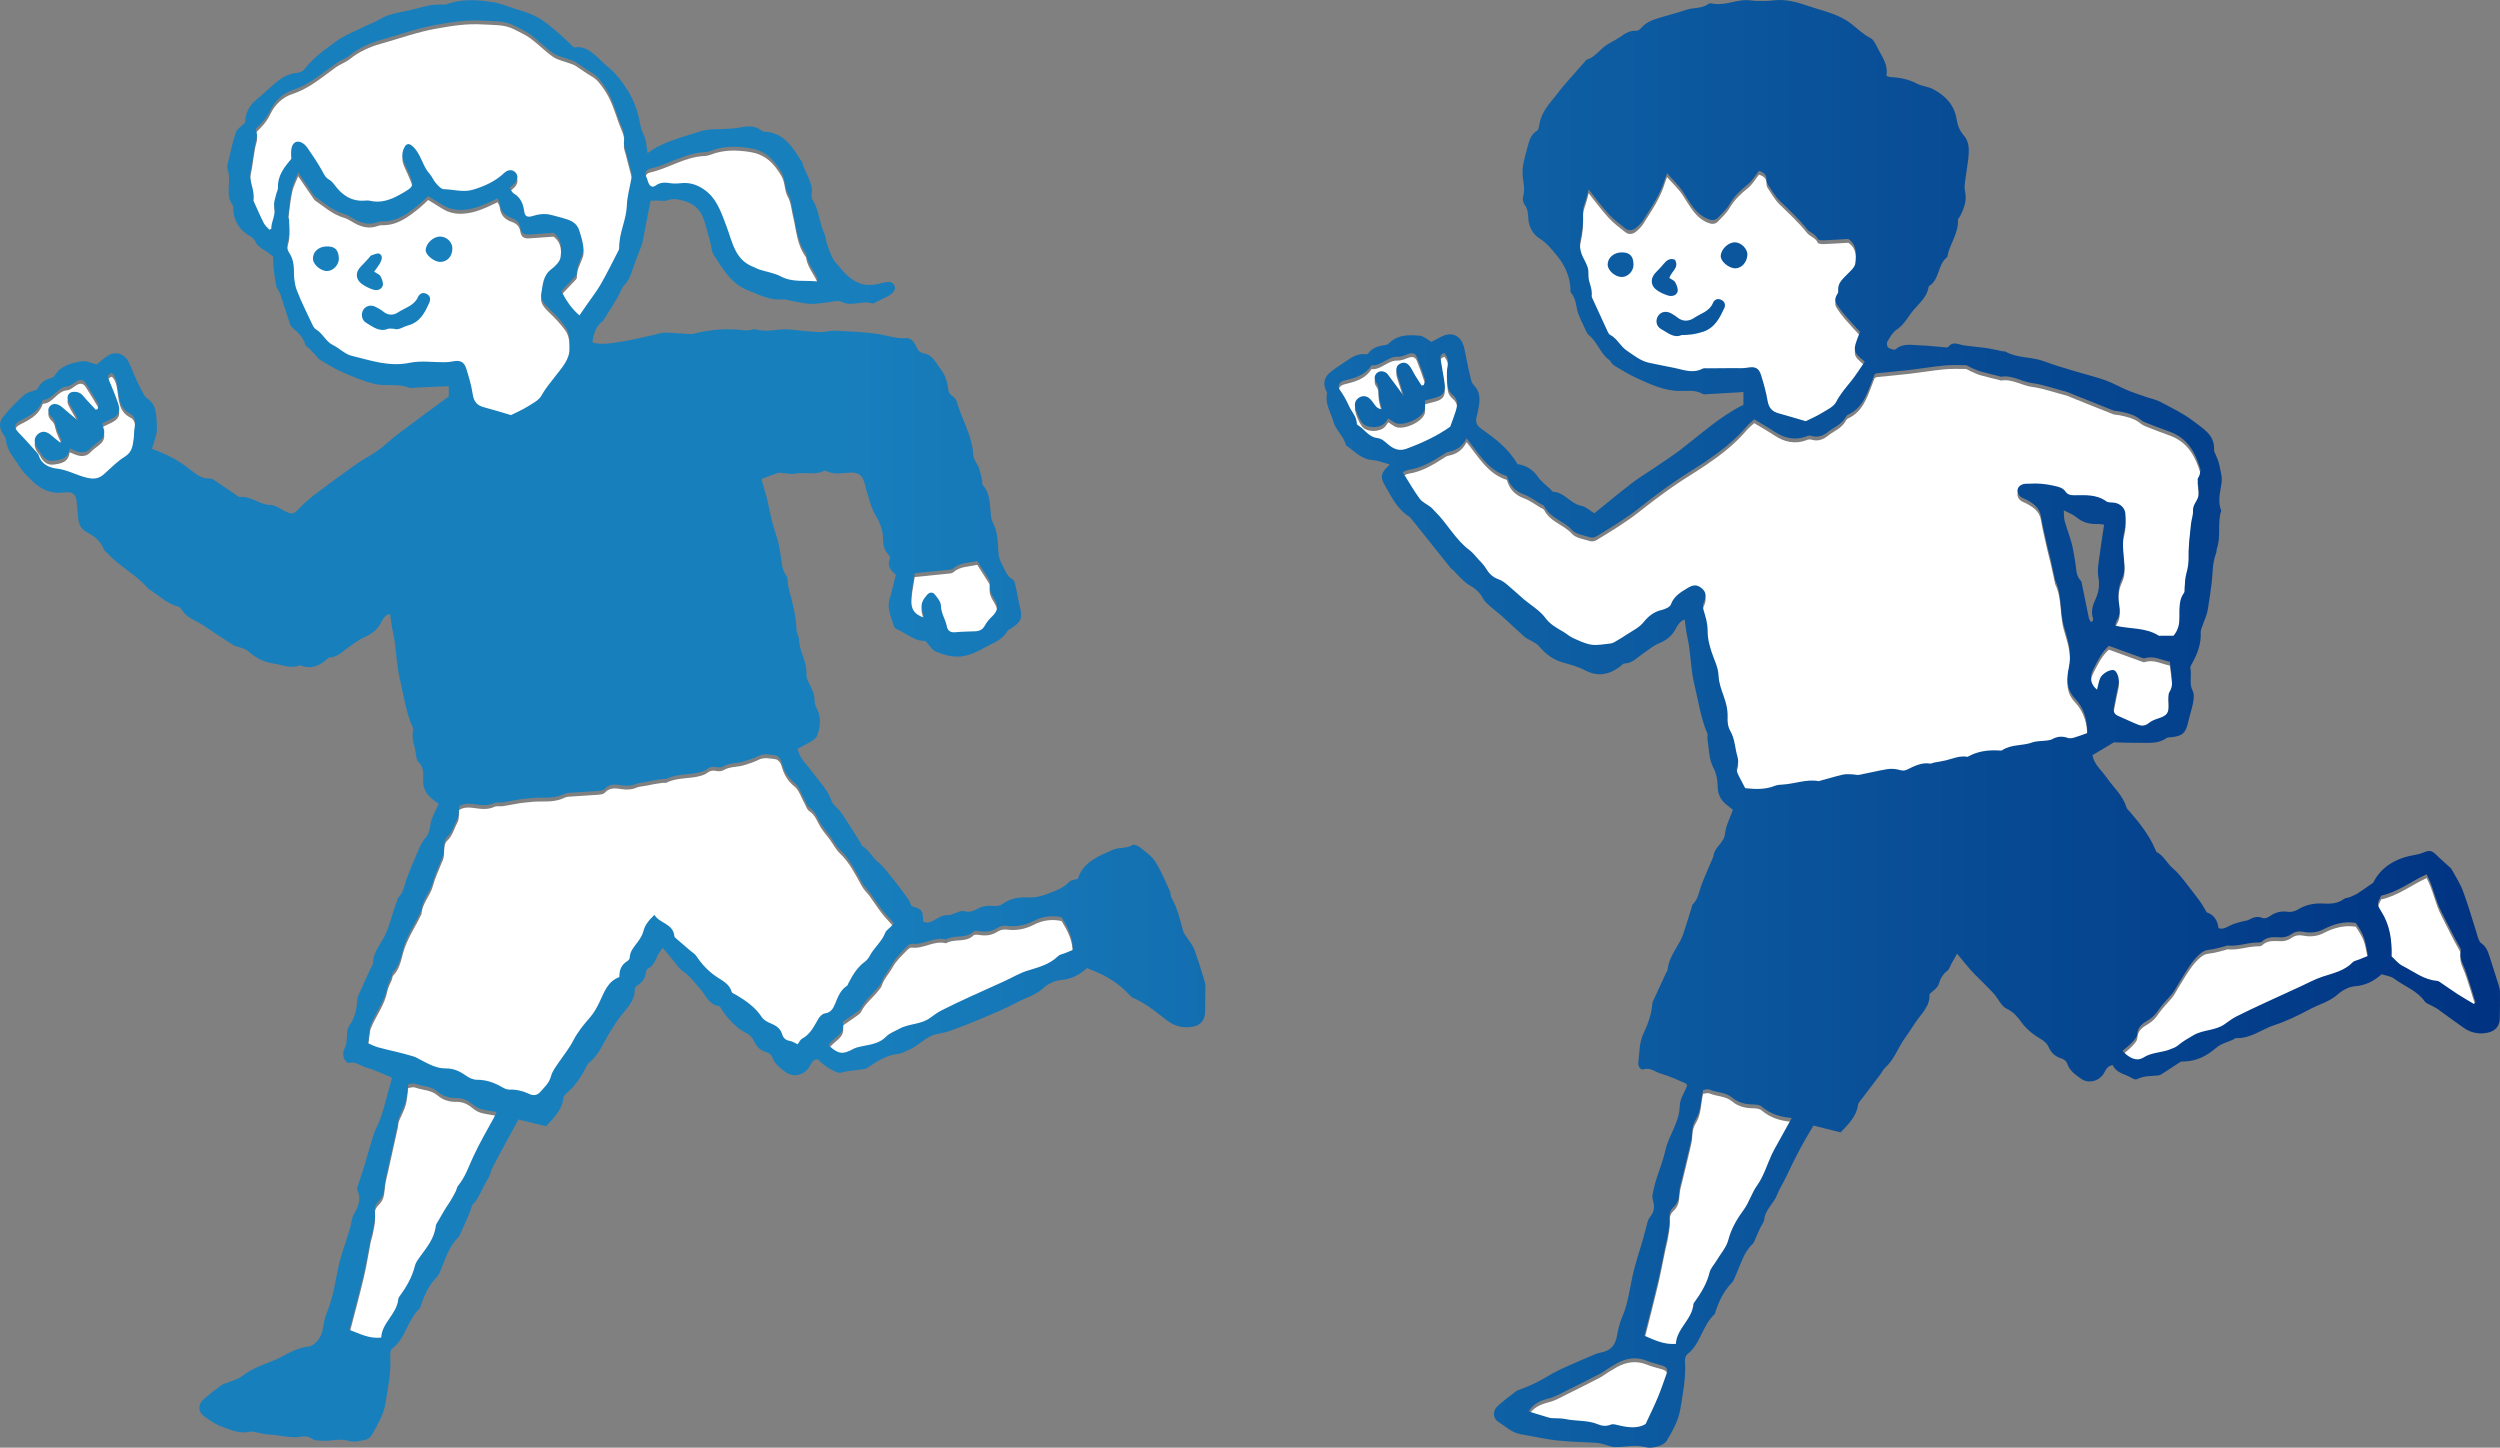 <?xml version="1.0" encoding="UTF-8"?><svg id="_レイヤー_2" xmlns="http://www.w3.org/2000/svg" xmlns:xlink="http://www.w3.org/1999/xlink" viewBox="0 0 302.611 175.233"><rect x="0" y="0" width="302.611" height="175.233" fill="#808080" stroke="none"/><defs><style>.cls-1{fill:#fff;}.cls-2{fill:url(#_名称未設定グラデーション_3);}</style><linearGradient id="_名称未設定グラデーション_3" x1="0" y1="87.616" x2="302.611" y2="87.616" gradientUnits="userSpaceOnUse"><stop offset=".335" stop-color="#187fbd"/><stop offset="1" stop-color="#003382"/></linearGradient></defs><g id="_具"><g><path class="cls-1" d="m96.552,126.869c-.364-.166-.632-.359-.923-.406-.521-.084-.812-.332-.963-.839-.202-.679-.726-1.029-1.371-1.288-.402-.161-.855-.411-1.082-.755-.788-1.198-1.908-1.976-3.1-2.688-.191-.114-.498-.203-.543-.362-.257-.914-.997-1.297-1.715-1.758-1.05-.674-1.9-1.571-2.591-2.621-.16-.243-.453-.399-.684-.596-.551-.473-1.104-.945-1.651-1.423-.114-.1-.283-.219-.295-.343-.155-1.565-1.783-1.523-2.419-2.591-.707.694-1.151,1.226-1.336,1.983-.114.464-.398.909-.688,1.303-.433.588-.945,1.115-.972,1.911-.004.128-.123.299-.238.368-.73.441-1.053,1.094-.992,1.959-1.471.53-1.862,1.893-2.435,3.067-.323.661-.648,1.264-1.139,1.827-.748.857-1.492,1.761-2.005,2.764-.496.969-1.163,1.785-1.765,2.664-.367.536-.794,1.088-.951,1.695-.211.813-.774,1.294-1.27,1.868-.392.453-.854.509-1.346.275-.78-.37-1.581-.555-2.449-.533-.28.007-.589-.143-.844-.29-.946-.547-1.922-.904-3.048-.897-.454.003-.97-.236-1.351-.512-.745-.539-1.524-.875-2.447-.866-1.147.012-2.096-.557-3.069-1.057-.271-.139-.535-.305-.823-.393-.653-.2-1.316-.366-1.978-.533-.772-.195-1.555-.352-2.319-.571-.435-.125-.843-.342-1.205-.494.083-.67.149-1.263.235-1.852.027-.185.095-.368.168-.542.612-1.464,1.631-2.742,1.934-4.352.089-.473.361-.91.54-1.368.069-.177.058-.419.176-.539.746-.754.937-1.774,1.191-2.711.456-1.685,1.444-3.088,2.177-4.623.016-.035.054-.066.055-.1.065-1.304,1.081-2.219,1.392-3.438.243-.953.694-1.854,1.054-2.777.028-.071.058-.142.093-.211.402-.788-.058-1.854.593-2.478.659-.632.814-1.465,1.221-2.187.221-.392.144-.952.211-1.514.479-.302,1.008-.35,1.661-.26.849.117,1.741.28,2.604-.125.288-.135.682-.025,1.02-.077.713-.109,1.419-.26,2.131-.374.403-.064.814-.079,1.219-.13,1.307-.164,2.665.13,3.929-.439.207-.093.431-.188.653-.204,1.18-.088,2.362-.14,3.542-.233.297-.023.689-.058.859-.248.625-.698,1.394-.525,2.132-.426.59.079,1.126.064,1.682-.18.339-.149.741-.152,1.114-.225.371-.073.74-.158,1.112-.225.325-.059.653-.106.981-.146.151-.018.332.045.454-.017,1.321-.668,2.82-.426,4.188-.839.253-.076.518-.175.724-.333.329-.254.643-.346,1.064-.252.283.063.663.07.892-.071.792-.487,1.712-.359,2.541-.625.573-.184,1.16-.355,1.691-.629.708-.366,1.422-.17,2.115-.085.258.032.598.421.677.709.283,1.021.696,1.865,1.58,2.57.576.459.82,1.335,1.214,2.024.189.331.3.786.584.966.74.468.951,1.246,1.358,1.918.331.546.771,1.026,1.15,1.544.403.551.715,1.192,1.2,1.654,1.203,1.145,1.901,2.598,2.688,4.008.238.426.624.768.916,1.168.496.68.946,1.395,1.463,2.058.438.563.943,1.074,1.494,1.693-.101.109-.266.29-.435.468-.21.221-.52.403-.618.665-.41,1.096-1.368,1.814-1.892,2.827-.137.265-.345.524-.585.699-.928.679-1.485,1.628-1.997,2.617-.052.101-.081.242-.165.296-.798.51-1.091,1.331-1.429,2.154-.222.54-.492,1.097-1.248,1.188-.284.034-.613.353-.773.629-.535.921-.977,1.891-1.989,2.43-.212.113-.327.409-.532.68Z"/><path class="cls-1" d="m35.326,19.61c-.893,1.056-1.73,2.088-1.678,3.554.01.288-.169.579-.231.875-.094.447-.314.939-.211,1.342.263,1.026-.391,1.837-.364,2.785-.082.029-.164.059-.246.088-.224-.259-.512-.485-.661-.782-.427-.847-.798-1.722-1.194-2.585-.032-.069-.123-.144-.11-.196.308-1.212-.583-2.285-.283-3.574.306-1.318.349-2.706.742-4.031.088-.298-.068-.668-.117-1.046.71-.65,1.333-1.329,1.783-2.279.499-1.055,1.429-1.991,2.66-2.392,2.014-.656,3.577-2.024,5.249-3.229.523-.377,1.176-.581,1.673-.983,1.111-.896,2.406-1.479,3.721-1.847,2.234-.624,4.411-1.424,6.724-1.839,1.889-.339,3.755-.637,5.648-.51,1.278.086,2.621-.028,3.823.601.666.349,1.37.652,1.969,1.095.943.698,1.764,1.566,2.729,2.228.574.394,1.324.529,1.994.784.237.09.49.157.701.29.678.428,1.32.917,2.014,1.315.623.358.986.886,1.396,1.458.911,1.27,1.328,2.712,1.835,4.144.315.892.837,1.692.64,2.718-.067.348.116.751.21,1.122.24.95.496,1.895.738,2.844.026.101.004.219-.015.325-.205,1.168-.551,2.33-.59,3.503-.058,1.734-.973,3.29-.905,5.032.007.175-.102.366-.189.533-.68,1.313-1.329,2.646-2.068,3.926-.509.881-1.146,1.688-1.725,2.528-.259.376-.515.753-.843,1.233-.954-.814-1.64-1.829-2.193-2.947.514-.54,1.037-1.083,1.552-1.635.129-.139.331-.309.324-.458-.041-.951.476-1.718.75-2.566.12-.372.014-.837-.062-1.246-.09-.483-.255-.952-.397-1.425-.297-.99-1.139-1.271-2.002-1.516-.432-.123-.87-.226-1.302-.348-.804-.227-1.583-.13-2.369.117-.592.186-.912.029-.989-.56-.121-.928-.431-1.688-1.279-2.187-.205-.121-.305-.419-.483-.679.225-.2.435-.36.612-.55.413-.443.433-.962.071-1.326-.358-.361-.894-.341-1.329.071-1.079,1.02-2.373,1.614-3.783,2.034-1.199.357-2.365-.031-3.544-.058-.33-.008-.692-.434-.961-.739-.298-.338-.46-.796-.762-1.128-.58-.64-.823-1.446-1.212-2.182-.208-.394-.459-.792-.78-1.094-.555-.523-.875-.395-1.169.33-.369.907.126,1.646.454,2.4.9,2.069.993,2.019-.928,3.094-1.094.613-2.285,1.035-3.597.718-.182-.044-.384-.032-.574-.017-1.59.129-2.732-.61-3.643-1.835-.204-.273-.443-.56-.732-.721-.443-.246-.593-.637-.819-1.045-.531-.959-1.149-1.873-1.775-2.776-.44-.635-1.037-.887-1.437-.706-.4.181-.61.791-.521,1.525.018.15.045.298.064.422Z"/><path class="cls-1" d="m61.854,50.712c-1.08-.316-2.17-.661-3.275-.951-.845-.222-1.235-.703-1.363-1.588-.152-1.048-.46-2.08-.779-3.095-.261-.832-.763-1.046-1.608-.871-.327.068-.666.099-1.0.103-1.414.016-2.876-.214-4.232.069-2.486.518-4.745-.291-7.044-.851-.802-.196-1.465-.909-2.24-1.287-.887-.433-1.228-1.413-2.051-1.897-.184-.108-.331-.331-.426-.534-.656-1.4-1.359-2.783-1.911-4.224-.275-.718-.354-1.546-.353-2.324 0-.8-.119-1.526-.558-2.185-.349-.524-.297-.983-.116-1.597.218-.74.092-1.584.098-2.383.001-.147-.132-.301-.114-.44.138-1.123.244-2.255.471-3.361.135-.656.47-1.272.738-1.962.622.908,1.221,1.783,1.822,2.658.065.094.122.208.212.269,1.12.754,2.124,1.699,3.47,2.086.324.093.641.251.927.433,1.011.642,2.056,1.014,3.253.558.139-.053.299-.082.448-.077,1.871.054,3.227-1.013,4.571-2.098.352-.284.667-.612,1.036-.955.635.392,1.212.758,1.798,1.106.711.422,1.48.593,2.311.56,1.535-.061,2.877-.707,4.282-1.396.104.226.254.414.271.615.08.924.63,1.493,1.437,1.759.64.21.967.593,1.061,1.207.095.624.463.837,1.046.796.988-.07,1.976-.139,2.964-.209,1.038.743.965,1.898.862,2.914-.055.54-.644,1.13-1.138,1.501-1.027.771-1.016,1.937-1.21,2.973-.133.71.464,1.313,1.01,1.84.681.658,1.345,1.353,1.897,2.118.523.726.526,1.595.535,2.507.014,1.506-.92,2.435-1.705,3.464-.598.784-1.233,1.513-1.721,2.398-.329.597-1.12.966-1.751,1.364-.578.365-1.217.631-1.925.989Z"/><path class="cls-1" d="m46.147,162.365c-1.532.175-2.625-.501-3.852-.927.592-2.291,1.204-4.523,1.738-6.773.341-1.439.563-2.906.848-4.359.058-.296.189-.579.239-.877.117-.711.351-1.445.263-2.134-.08-.621.043-1.048.448-1.434.505-.482.675-1.043.716-1.743.049-.824.287-1.638.464-2.452.38-1.743.776-3.482,1.16-5.224.048-.22.022-.464.103-.668.267-.673.638-1.313.836-2.004.185-.648.201-1.345.298-2.069.297-.031.592-.15.812-.068.914.339,1.957.279,2.762.975.626.542,1.401.781,2.241.766.676-.012,1.251.193,1.798.627.922.731,1.014.719,3.089,1.065-.114.242-.207.465-.322.676-.859,1.574-1.761,3.115-2.517,4.754-.544,1.181-.971,2.472-1.834,3.509-.139.167-.156.429-.26.633-.201.395-.413.786-.641,1.166-.216.36-.467.698-.686,1.057-.294.483-.574.976-.854,1.467-.094.166-.226.337-.245.515-.164,1.532-1.123,2.644-1.971,3.821-.222.309-.465.643-.553,1.001-.341,1.395-1.044,2.595-1.878,3.735-.066.091-.133.203-.143.31-.173,1.836-1.998,2.863-2.06,4.654Z"/><path class="cls-1" d="m100.278,126.965c.643-.974,2.127-1.33,1.729-2.807.63-.439,1.196-.822,1.749-1.223.184-.133.397-.281.49-.474.511-1.054,1.477-1.727,2.153-2.639.114-.154.264-.299.319-.474.27-.862.912-1.499,1.323-2.253.44-.807,1.073-1.364,1.666-1.991.174-.184.454-.431.652-.404,1.438.196,2.705-.911,4.155-.517,1.011-.624,2.373-.023,3.315-.954.136-.135.501-.092.747-.052.79.128,1.505.035,2.197-.419.289-.19.725-.284,1.07-.237,1.188.16,2.259-.054,3.331-.603.996-.51,2.1-.692,3.317-.435.715,1.135,1.378,2.367,1.367,3.965-.267.109-.608.247-.948.387-.283.116-.635.162-.836.361-1.049,1.038-2.407,1.353-3.748,1.776-.938.296-1.803.822-2.705,1.235-1.414.646-2.836,1.274-4.247,1.925-1.135.524-2.268,1.052-3.381,1.619-.497.254-.958.588-1.409.921-1.115.825-2.573.667-3.742,1.327-.529.299-1.157.504-1.562.924-.831.862-1.896.969-2.951,1.186-.369.076-.757.16-1.081.339-1.239.684-1.813.617-2.97-.484Z"/><path class="cls-1" d="m98.913,34.526c-1.506-.159-2.978.147-4.391-.6-.796-.421-1.74-.558-2.613-.838-.25-.08-.477-.23-.724-.324-2.234-.844-2.524-2.999-3.228-4.848-.57-1.497-1.071-3.087-2.266-4.147-.754-.669-1.805-1.215-2.968-1.155-.495.025-1.002.108-1.484.035-.662-.1-1.253-.175-1.862.26-.429.306-.727.117-.931-.422-.067-.178-.097-.374-.184-.54-.291-.551-.055-.961.45-1.073,2.234-.495,4.189-1.898,6.545-1.986.264-.01.538-.074.786-.17,1.541-.594,3.054-.581,4.709-.323,1.943.303,2.941,1.398,3.842,2.927.472.802.326,1.72.757,2.49.415.742.441,1.576.635,2.365.413,1.677.46,3.509,1.583,4.969.125,1.13.909,1.96,1.339,2.952.027.063.004.148.004.426Z"/><path class="cls-1" d="m7.3,54.04c-.345-.277-.706-.537-1.033-.834-.599-.544-1.128-.629-1.641-.229-.525.409-.567,1.057-.107,1.737.107.158.253.295.335.465.331.685.863,1.161,1.62,1.059.858-.115,1.814-.242,1.955-1.492.347.139.613.265.891.354.639.204,1.232.111,1.684-.407.65-.745,2.034-1.065,1.492-2.519-.051-.137-.08-.282-.13-.463.376-.182.718-.348,1.062-.513.952-.455,1.199-.939.861-1.932-.32-.942-.712-1.86-1.095-2.779-.174-.419-.204-.74.353-.887.441.441.546.953.649,1.59.196,1.222.145,2.626,1.58,3.352.652.33.616,1.068.513,1.744-.074.482-.058.978-.128,1.46-.113.782-.232,1.491-1.057,1.996-.928.568-1.7,1.395-2.527,2.124-.585.515-1.151.618-1.973.442-1.289-.276-2.415-.988-3.773-1.132-.801-.085-1.831-.507-2.139-1.581-.03-.106-.101-.21-.176-.294-.736-.815-1.454-1.648-2.224-2.43-.679-.69-.605-1.117.227-1.531,1.018-.507,2.044-1.044,2.55-2.169.047-.104.09-.298.142-.3,1.236-.059,1.67-1.53,2.911-1.626.376-.029.737-.37,1.087-.595.467-.301.861-.289,1.172.209.508.811,1.031,1.614,1.502,2.446.091.161-.029.442-.052.668-.081.028-.161.056-.242.084-.381-.411-.76-.825-1.144-1.233-.262-.279-.488-.642-.811-.8-.298-.146-.761-.192-1.051-.061-.422.191-.511.654-.299,1.095.183.379.399.742.612,1.106.209.358.433.709.517,1.188-.633-.533-1.273-1.058-1.896-1.602-.503-.44-1.073-.518-1.435-.164-.364.356-.315.901.218,1.398.275.257.322.504.398.853.151.688.51,1.33.783,1.991-.061.07-.121.14-.182.21Z"/><path class="cls-1" d="m111.838,75.225c-1.137-.396-1.585-.961-1.543-2.282.033-1.05.281-2.094.427-3.093,1.352-.138,2.565-.256,3.777-.388.301-.033.685-.011.881-.184.838-.735,1.897-.674,2.91-.91.464.726.939,1.457,1.397,2.2.092.15.191.363.153.513-.195.759.181,1.331.539,1.93.51.855.392,1.419-.313,2.092-.325.31-.637.667-.843,1.06-.27.515-.667.695-1.201.715-.803.03-1.609.04-2.409.115-.575.054-.907-.199-1.003-.71-.161-.858-.706-1.584-.716-2.517-.005-.461-.43-.956-.756-1.363-.244-.305-.638-.263-.908.046-.464.532-.851,1.099-.611,1.872.088.282.14.575.219.903Z"/><path class="cls-1" d="m263.092,77.413c-.489,0-.98.001-1.47-0-.114-0-.254.036-.337-.016-1.594-1.008-3.468-.777-5.26-1.204.064-.211.084-.446.197-.622.38-.59.416-1.21.299-1.88-.195-1.116-.139-2.205.363-3.259.471-.987.201-2.045.137-3.06-.056-.883-.117-1.725.119-2.606.174-.65.152-1.367.13-2.051-.023-.728-.57-1.265-1.307-1.398-.337-.061-.757.011-1.003-.166-1.188-.86-2.539-.752-3.873-.741-.456.004-.809-.059-1.09-.463-.328-.471-.849-.563-1.394-.687-.97-.221-1.933-.321-2.92-.251-.266.019-.546-.016-.795.057-.758.223-.926.99-.327,1.505.195.168.469.244.703.368.846.448,1.599.946,1.781,2.017.205,1.207.498,2.4.764,3.596.116.522.267,1.035.387,1.556.18.782.348,1.566.52,2.35.016.075.002.161.035.227.889,1.799.529,3.839,1.106,5.698.113.365.2.737.311,1.102.371,1.218.519,2.527.264,3.707-.314,1.458-.324,2.68.727,3.805,1.102,1.179,1.504,2.618,1.491,4.201-.519.182-1.044.389-1.583.545-.242.07-.541.12-.766.041-.663-.235-1.27-.193-1.883.146-.19.105-.43.136-.653.167-.599.082-1.241.038-1.794.24-1.178.43-2.52.196-3.614.933-.108.073-.298.04-.448.032-1.277-.069-2.507.089-3.646.716-.034.018-.071.059-.1.053-.933-.173-1.771.211-2.64.431-.473.119-.962.177-1.442.271-.149.029-.303.138-.439.116-1.06-.173-1.945.319-2.838.745-.353.169-.621.095-.97.003-.457-.12-.974-.143-1.441-.066-1.126.187-2.235.471-3.357.683-.253.048-.532-.052-.799-.058-.381-.008-.778-.058-1.141.026-.956.222-1.898.506-2.846.765-.037.01-.077.035-.111.029-1.474-.27-2.866.318-4.306.409-.339.021-.701.035-1.009.159-1.171.473-2.366.41-3.579.286-.241-.461-.468-.898-.696-1.334-.25-.477-.48-.925-.223-1.514.123-.282.064-.693-.029-1.011-.298-1.02-.296-2.107-.859-3.078-.285-.491-.387-1.172-.345-1.751.13-1.78-1.029-3.249-1.083-5.003-.03-.953-.548-1.892-.847-2.837-.276-.874-.504-1.734-.484-2.686.016-.779-.245-1.578-.474-2.341-.108-.36-.117-.614.044-.961.36-.774.223-1.324-.33-1.736-.555-.414-.987-.383-1.675.038-.82.502-1.623.958-1.991,1.97-.119.327-.717.58-1.139.676-.926.21-1.622.784-2.155,1.453-.533.669-1.244.987-1.902,1.423-.535.355-1.085.687-1.639,1.012-.156.092-.345.156-.525.172-.761.069-1.543.246-2.28.134-.767-.117-1.504-.489-2.226-.812-.414-.185-.761-.514-1.158-.746-.806-.47-1.584-.876-2.193-1.703-.658-.894-1.715-1.49-2.585-2.231-.669-.57-1.306-1.18-1.982-1.742-.317-.264-.666-.538-1.048-.665-.744-.249-1.21-.741-1.597-1.391-.228-.383-.565-.703-.87-1.036-.353-.386-.68-.814-1.093-1.124-1.716-1.285-2.677-3.232-4.182-4.698-.164-.16-.302-.352-.482-.491-.453-.352-1.038-.598-1.362-1.04-.736-1.001-1.348-2.094-2.042-3.202.293-.118.491-.244.703-.275,1.637-.246,2.998-1.095,4.356-1.956.129-.082.263-.186.407-.21.955-.163,1.728-.602,2.264-1.651,1.467,1.822,2.565,3.838,4.876,4.571.293,1.082.958,1.823,2.076,2.227.701.253,1.319.734,1.973,1.115.164.096.399.164.471.309.706,1.428,2.35,1.754,3.353,2.866.479.531,1.438.649,2.199.892.226.072.564.009.773-.119,1.812-1.104,3.63-2.196,5.297-3.524,1.309-1.042,2.653-2.045,4.025-3.003,1.276-.891,2.626-1.676,3.914-2.55,1.811-1.229,3.54-2.558,4.959-4.25.243-.29.557-.521.9-.837.81.491,1.623.947,2.398,1.462,1.252.831,2.553,1.146,4.0.566.164-.066.389-.075.558-.021.749.238,1.447-.055,1.948-.464.727-.594,1.701-.91,2.169-1.816.066-.129.194-.255.325-.316,1.697-.791,2.225-2.409,2.833-3.973.111-.285.22-.57.339-.879.085-.042.182-.124.286-.135,1.291-.134,2.585-.239,3.874-.39,1.407-.164,2.805-.402,4.214-.541.868-.086,1.748-.066,2.622-.052.206.003.407.183.615.272.383.165.758.361,1.156.476.767.221,1.548.394,2.323.589.074.019.151.077.218.066,1.353-.228,2.486.604,3.754.77,1.394.183,2.704.686,4.059,1.018.259.063.503.188.752.288,1.656.664,3.309,1.336,4.971,1.987.242.095.526.077.786.132.897.192,1.797.37,2.535.984.202.168.45.295.696.392.956.376,1.915.745,2.881,1.093,2.117.763,3.077,2.475,3.671,4.475.069.231-.026.522-.086.775-.044.182-.231.35-.227.521.017.677.227,1.383.091,2.019-.127.596-.697,1.052-.652,1.785.032.511-.187,1.031-.237,1.553-.124,1.292-.32,2.591-.28,3.88.025.792-.105,1.495-.309,2.235-.148.534-.133,1.113-.187,1.672-.018.183.046.421-.047.542-.674.87-.559,1.905-.565,2.881-.004.837-.109,1.592-.732,2.346Z"/><path class="cls-1" d="m192.295,23.388c.827,1.031,1.554,2.039,2.39,2.947.614.667,1.352,1.228,2.073,1.787.41.317.897.23,1.282-.088.322-.266.64-.569.86-.918,1.014-1.607,2.102-3.178,2.649-5.032.052-.175.128-.344.243-.648.684.778,1.353,1.385,1.893,2.191.829,1.238,1.475,2.69,3.022,3.328.504.208.9.213,1.252-.152.503-.522,1.055-1.034,1.413-1.651.572-.986,1.366-1.704,2.23-2.41.519-.423.873-1.048,1.314-1.598.581.176.942.479.911,1.134-.008.177.073.386.177.537.451.66.844,1.386,1.407,1.935,1.141,1.113,2.319,2.18,3.314,3.438.357.452,1.044.58,1.311,1.202.059.137.486.168.741.159.955-.033,1.908-.104,2.942-.165,1.058.676.984,1.87.869,2.922-.059.541-.698,1.049-1.141,1.509-.517.536-1.052,1.027-.925,1.87.011.071-.002.161-.039.221-.249.404-.485.839-.21,1.291.313.514.685.998,1.076,1.456.589.69,1.218,1.346,1.794,1.977-.919,2.314-.908,2.394.579,3.605-.55.792-1.065,1.63-1.678,2.389-.644.799-1.301,1.551-1.787,2.491-.31.6-1.131.962-1.768,1.359-.579.361-1.219.625-1.914.972-1.045-.305-2.172-.649-3.308-.96-.793-.217-1.173-.695-1.314-1.519-.178-1.046-.467-2.078-.783-3.093-.281-.905-.744-1.073-1.679-.904-.544.098-1.116.046-1.675.051-1.024.011-2.048.013-3.072.023-.229.002-.495-.047-.68.05-1.14.599-2.234.148-3.344-.088-1.04-.221-2.09-.398-3.127-.633-1.025-.233-1.81-.885-2.667-1.462-.81-.545-1.172-1.483-2.034-1.921-.123-.063-.217-.223-.28-.359-.668-1.44-1.327-2.883-1.988-4.326.231-.964-.477-1.794-.364-2.781.063-.548-.259-1.188-.542-1.715-.439-.816-.591-1.587-.377-2.523.228-.993.32-2.044.276-3.061-.025-.582.158-1.027.329-1.523.136-.393.216-.805.348-1.316Z"/><path class="cls-1" d="m202.849,163.14c-1.532.097-2.611-.496-3.805-.99.55-2.185,1.117-4.346,1.631-6.519.35-1.48.625-2.977.937-4.466.07-.332.175-.659.227-.993.11-.712.307-1.435.258-2.139-.042-.598.044-1.056.466-1.448.513-.477.685-1.046.706-1.748.019-.635.233-1.266.381-1.894.278-1.182.582-2.357.853-3.541.144-.629.332-1.268.332-1.902.001-.614.184-1.137.476-1.62.641-1.057.538-2.28.847-3.478.247-.022.547-.141.757-.05.901.387,1.957.297,2.767.98.696.587,1.545.81,2.465.817.368.003.834.04,1.086.258,1.038.894,2.255,1.266,3.643,1.387-.568,1.028-1.1,1.989-1.63,2.951-.258.468-.535.927-.761,1.41-.594,1.273-.993,2.68-1.797,3.798-.671.933-.944,2.027-1.631,2.963-.775,1.057-1.496,2.251-1.852,3.625-.238.919-.956,1.715-1.462,2.564-.274.459-.686.881-.807,1.375-.334,1.366-1.044,2.513-1.845,3.627-.045.062-.104.131-.11.2-.153,1.884-2.019,2.947-2.134,4.834Z"/><path class="cls-1" d="m256.918,127.67c.434-.378.806-.65,1.11-.983.276-.302.666-.665.677-1.012.031-.981.736-1.374,1.389-1.771.551-.336.903-.772,1.257-1.289.467-.682,1.09-1.255,1.611-1.903.259-.322.441-.706.659-1.061.298-.485.594-.972.895-1.455.521-.835,1.059-1.648,1.825-2.301.344-.293.66-.431,1.111-.474.633-.061,1.252-.27,1.876-.418.111-.026.224-.101.33-.089,1.184.129,2.306-.322,3.471-.359.226-.007.53.016.663-.114.695-.678,1.523-.523,2.361-.513.395.005.858-.136,1.176-.368.488-.357.967-.408,1.516-.3.858.169,1.692.063,2.463-.336,1.215-.629,2.474-.966,3.848-.749.992,1.514,1.066,1.714,1.472,4-.356.142-.737.293-1.117.447-.247.1-.558.144-.728.32-1.004,1.04-2.346,1.317-3.643,1.74-.901.295-1.746.763-2.614,1.159-1.483.678-2.967,1.355-4.445,2.043-1.132.527-2.267,1.051-3.379,1.618-.499.255-.954.602-1.414.929-1.125.801-2.583.652-3.747,1.322-.656.377-1.324.759-1.897,1.244-.307.26-.611.338-.951.479-1.045.433-2.211.339-3.236.996-.819.525-1.75.066-2.538-.801Z"/><path class="cls-1" d="m293.726,106.291c.792,1.439,1.023,3.074,1.795,4.554.72,1.382,1.378,2.808,2.164,4.165.092.159.226.372.186.518-.235.87.244,1.55.512,2.303.466,1.309.849,2.648,1.267,3.974-.069.058-.138.116-.207.174-.662-.397-1.334-.777-1.982-1.196-.736-.476-1.447-.989-2.174-1.48-.092-.062-.21-.111-.32-.12-1.587-.121-2.795-1.13-4.14-1.799-.52-.259-.911-.777-1.356-1.173.088-1.914-.175-3.767-1.244-5.452-.521-.821-.502-.864-.004-1.88,2.017-.444,3.628-1.729,5.502-2.589Z"/><path class="cls-1" d="m185.034,171.321c.551-.975,1.454-1.336,2.495-1.602.798-.205,1.537-.655,2.289-1.025,1.288-.633,2.569-1.279,3.843-1.94.366-.19.695-.45,1.047-.67.313-.196.63-.388.952-.569,1.216-.684,2.459-.858,3.787-.293.589.25,1.237.355,1.845.565.408.141.628.434.459.897-.351.963-.669,1.94-1.063,2.886-.438,1.051-.945,2.074-1.496,3.268-.905.548-2.047.445-3.211.164-.327-.079-.723-.207-1-.095-.549.222-1.065.173-1.549-.033-1.261-.536-2.626-.356-3.923-.637-.547-.119-1.129-.075-1.694-.115-.148-.011-.297-.051-.44-.094-.761-.227-1.521-.459-2.341-.707Z"/><path class="cls-1" d="m168.045,51.112c.305.199.546.388.813.525.992.511,3.374-.563,3.611-1.643.07-.32.011-.669.011-1.053.361-.096.726-.202,1.095-.289,1.084-.253,1.425-.689,1.285-1.788-.111-.872-.307-1.733-.43-2.605-.053-.379-.294-.858.401-1.073.379.475.532.927.391,1.624-.161.8-.063,1.67.033,2.496.04.341.301.73.577.954.715.582.587,1.274.37,1.988-.175.576-.401,1.136-.663,1.865-1.536,1.096-3.382,1.97-5.326,2.68-.894.327-1.587-.026-2.169-.522-.422-.359-.789-.723-1.346-.789-1.051-.125-1.535-1.084-2.345-1.56-.059-.035-.122-.123-.122-.186-.002-.828-.595-1.378-.907-2.058-.322-.702-.672-1.35-1.116-1.977-.375-.53-.106-1.02.529-1.179,1.185-.295,2.38-.58,3.151-1.663.044-.062.099-.175.143-.172,1.193.086,1.962-1.093,3.165-1.042.432.018.885-.193,1.31-.349.495-.181.832-.053,1.014.427.339.895.68,1.791.971,2.702.058.182-.103.435-.164.655-.086.015-.171.03-.257.045-.259-.403-.525-.802-.773-1.212-.199-.328-.354-.684-.568-1.001-.275-.408-.647-.686-1.169-.47-.516.214-.619.657-.498,1.149.1.408.261.801.385,1.204.143.466.274.935.47,1.605-.734-.997-1.316-1.814-1.928-2.608-.314-.407-.872-.494-1.232-.248-.373.255-.502.763-.177,1.223.288.408.307.769.294,1.252-.017.623.238,1.253.398,1.983-.617-.045-.802-.46-1.064-.804-.201-.265-.431-.57-.719-.694-.768-.33-1.648.359-1.465,1.189.145.657.422,1.329.806,1.878.54.772,2.133.78,2.798.104.153-.156.263-.354.416-.565Z"/><path class="cls-1" d="m255.266,78.638c1.4.51,2.652.968,3.906,1.42.143.051.319.13.444.088,1.066-.355,1.995.218,3.026.42.075.582.169,1.18.226,1.781.061.636.133,1.243-.258,1.866-.212.338-.122.89-.105,1.343.044,1.229-.16,1.519-1.301,1.884-.392.125-.799.295-1.111.552-.416.344-.847.367-1.28.196-.816-.322-1.602-.718-2.41-1.059-.474-.2-.619-.559-.537-1.016.153-.855.339-1.705.512-2.557.03-.149.084-.296.095-.447.047-.656-.249-1.41-.586-1.52-.445-.145-1.443.402-1.68.982-.166.407-.236.854-.374,1.379-.926-.783-.855-1.675-.426-2.52.511-1.006,1.023-2.038,1.86-2.792Z"/><path class="cls-2" d="m53.092,97.311c-.296-.23-.569-.437-.837-.651-.706-.565-1.059-1.304-1.037-2.205.02-.804.1-1.595-.586-2.235-.193-.181-.242-.561-.276-.859-.115-1.016-.614-1.991-.339-3.051.017-.067-.009-.155-.04-.222-.859-1.854-1.1-3.881-1.568-5.838-.362-1.514-.425-3.098-.641-4.649-.078-.56-.225-1.109-.32-1.667-.088-.517-.148-1.039-.229-1.617-.629.097-.88.646-1.098,1.061-.444.843-1.163,1.379-1.947,1.721-.754.33-1.361.821-2.01,1.272-.716.498-1.319,1.182-2.287,1.23-.158.008-.31.207-.457.327-.85.695-1.777,1.057-2.881.683-.108-.037-.246-.094-.335-.058-1.05.43-2.011-.084-3.017-.222-1.241-.171-2.245-.695-3.152-1.51-.206-.185-.504-.277-.772-.383-.353-.14-.755-.19-1.07-.384-1.004-.619-1.978-1.287-2.962-1.937-.192-.127-.381-.258-.572-.388-.931-.635-2.129-.907-2.711-2.023-.077-.148-.298-.26-.475-.309-1.271-.357-2.202-1.268-3.26-1.97-.096-.064-.217-.105-.287-.189-1.415-1.686-3.453-2.655-4.929-4.269-.155-.169-.383-.31-.456-.508-.374-1.009-1.158-1.563-2.055-2.059-.583-.323-.957-.87-1.012-1.588-.058-.752-.155-1.5-.217-2.252-.049-.593-.412-.968-1.005-.97-.307-.001-.614.03-.92.055-1.273.102-2.401-.483-3.227-1.241-.648-.595-1.376-1.298-1.813-2.034-.583-.981-1.495-1.859-1.57-3.13-.016-.274-.251-.544-.413-.798-.419-.658-.403-1.392.032-1.935.779-.973,1.662-1.874,2.589-2.71.37-.333.97-.411,1.545-.637.314-.627.79-1.194,1.631-1.362.202-.04.435-.204.544-.379.751-1.21,2.02-1.476,3.248-1.691.542-.095,1.158.232,1.811.385.301-.249.679-.563,1.06-.875.855-.701,1.92-.638,2.589.233.313.408.475.933.693,1.41.14.306.252.626.389.934.152.342.298.69.484,1.014.28.489.484,1.119.911,1.406,1.034.695,1.055,1.71,1.125,2.738.033.491.073,1-.015,1.478-.114.618-.353,1.213-.557,1.88,1.619.576,3.223,1.364,4.61,2.487.749.606,1.438,1.154,2.457,1.116.204-.008.432.153.621.278.822.544,1.634,1.104,2.451,1.657.159.107.336.315.48.295,1.37-.182,2.39.948,3.728.958.522.004,1.056.385,1.56.643,1.126.578,1.169.547,2.041-.349.608-.626,1.285-1.197,1.983-1.723,1.608-1.212,3.234-2.402,4.881-3.562.834-.587,1.76-1.043,2.586-1.64.834-.604,1.57-1.341,2.393-1.962,1.983-1.496,3.992-2.959,6.141-4.546v-1.243c-1.333.059-2.655.119-3.978.177-.268.012-.572.111-.798.019-1.358-.559-2.824-.136-4.176-.459-1.363-.326-2.679-.89-3.971-1.451-.934-.406-1.804-.964-2.684-1.487-.217-.129-.358-.385-.539-.579-.226-.242-.454-.482-.686-.717-.186-.188-.487-.339-.549-.559-.245-.868-.849-1.43-1.497-1.978-.141-.12-.274-.288-.332-.461-.384-1.144-.743-2.296-1.118-3.444-.069-.212-.167-.416-.267-.616-.085-.171-.247-.32-.279-.497-.212-1.179-.398-2.362-.397-3.649-.299-.223-.584-.471-.902-.664-.53-.322-1.043-.635-1.304-1.248-.082-.192-.286-.365-.476-.472-1.425-.806-2.148-2.015-2.153-3.653-0-.038.012-.089-.008-.113-1.045-1.31-.132-2.914-.644-4.308-.075-.205-.072-.468-.02-.685.309-1.293.579-2.602,1.002-3.859.15-.446.694-.761,1.121-1.201.056-1.067.384-2.008,1.431-2.826.908-.711,1.715-1.598,2.657-2.304.652-.488,1.368-.82,2.209-.889.305-.025.696-.184.87-.416,1.052-1.406,2.486-2.388,3.86-3.402.985-.726,2.178-1.172,3.288-1.725.648-.323,1.349-.553,1.962-.929.875-.536,1.827-.743,2.81-.931,1.049-.201,2.076-.51,3.121-.736.442-.096.904-.108,1.357-.141.266-.019.563.07.799-.018,1.829-.68,3.712-.551,5.563-.271,1.155.174,2.254.694,3.391,1.014.987.278,1.924.673,2.758,1.251.779.54,1.492,1.179,2.212,1.799.474.408.91.859,1.52,1.439,1.509-.309,2.533.906,3.652,1.935.392.36.821.682,1.185,1.067.416.44.809.909,1.154,1.406.39.562.769,1.144,1.056,1.762.319.687.601,1.408.765,2.144.174.777.27,1.54.648,2.285.315.621.308,1.405.457,2.188,1.852-1.405,4.148-1.901,6.327-2.626,1.126-.374,2.422-.232,3.64-.333.416-.035.833-.08,1.243-.155.884-.163,1.746-.258,2.527.348.137.106.338.169.513.178,1.795.094,2.856,1.235,3.756,2.609.163.249.314.505.478.753.063.095.191.166.214.266.3,1.32,1.343,2.414,1.174,3.878-.026.222-.061.512.05.671.833,1.195.805,2.688,1.407,3.963.223.473.227,1.046.417,1.54.284.735.513,1.555,1.007,2.131.68.793,1.3,1.64,2.271,2.225,1.139.687,2.186.574,3.317.278.899-.235,1.312-.174,1.529.293.224.483-.108.968-.925,1.366-.474.231-.942.474-1.415.706-.102.05-.235.133-.32.103-1.215-.423-2.472.432-3.731-.195-.491-.245-1.247.037-1.881.088-.677.054-1.362.213-2.029.153-.941-.084-1.867-.329-2.8-.501-.147-.027-.301-.058-.447-.043-1.521.16-2.798-.557-4.148-1.077-2.102-.809-3.086-2.646-4.209-4.36-.216-.33-.2-.807-.309-1.211-.259-.957-.502-1.92-.801-2.865-.374-1.183-1.078-1.997-2.358-2.374-.773-.228-1.444-.388-2.206-.065-.224.095-.526.006-.792.004-.394-.002-.787-.001-1.14-.001-.347,1.789-.659,3.427-.986,5.061-.052.259-.166.506-.259.756-.224.6-.444,1.202-.681,1.797-.351.879-.485,1.838-1.224,2.566-.382.376-.517.993-.805,1.476-.542.91-1.114,1.801-1.673,2.701-.041.065-.062.155-.119.195-.861.607-1.138,1.529-1.299,2.604,1.086.348,2.253.097,3.389-.071,1.346-.199,2.67-.543,4.003-.826.45-.096.897-.273,1.347-.28.796-.012,1.594.085,2.391.123.382.019.785.089,1.144-.002,2.031-.514,4.076-.671,6.156-.4.258.034.53-.015.792-.046.151-.018.319-.145.441-.105,1.426.467,2.858-.102,4.284.049,1.172.124,2.345.261,3.52.308.679.027,1.37-.197,2.048-.16,1.848.101,3.716.151,5.529.482.973.178,1.884.505,2.916.412.599-.054,1.023.48,1.252,1.046.189.465.469.73.997.822.836.145,1.23.86,1.667,1.491.258.373.561.728.741,1.137.21.476.369.993.435,1.507.052.405.107.72.48.969.242.161.499.425.573.692.607,2.189,1.899,4.161,2.008,6.518.024.526.492,1.019.685,1.553.177.489.264,1.011.38,1.521.041.179-.018.426.084.537.943,1.034.815,2.345.972,3.584.038.295.072.615.209.868.609,1.124.629,2.346.7,3.572.027.471.12.988.351,1.387.405.703.58,1.559,1.399,2.024.248.141.303.672.389,1.038.172.739.268,1.497.46,2.23.354,1.352.176,1.861-.993,2.6-.193.122-.441.226-.544.407-.613,1.086-1.754,1.4-2.736,1.963-.698.4-1.391.743-2.182.947-1.313.339-2.533.022-3.699-.461-.47-.195-.783-.771-1.295-1.309-1.215.099-2.248-.877-3.448-1.423-.158-.072-.322-.257-.371-.423-.322-1.083-.875-2.122-.473-3.33.297-.894.477-1.827.734-2.843-.568-.439-1.127-1.006-.714-1.957.05-.116-.085-.369-.204-.492-.524-.541-.631-1.202-.639-1.913-.011-1.064-.39-1.976-.946-2.899-.5-.829-.703-1.841-1.016-2.778-.133-.399-.187-.825-.327-1.221-.299-.85-.762-1.115-1.646-1.086-.984.032-1.99.313-2.941-.199-.063-.034-.167-.053-.224-.023-1.16.593-2.427.111-3.627.358-.459.094-.968-.054-1.454-.086-.182-.012-.382-.057-.545-.003-.641.214-1.27.461-1.988.727.288,1.056.653,2.155.877,3.282.236,1.186.504,2.35.902,3.497.286.824.427,1.704.567,2.57.126.785.105,1.564.625,2.28.281.387.185,1.032.318,1.545.433,1.667.907,3.322.955,5.065.011.404.298.801.308,1.205.036,1.446.987,2.683.895,4.162-.024.386.152.82.343,1.175.349.651.652,1.288.642,2.058-.004.326.131.68.286.977.564,1.082.397,2.172.032,3.241-.096.282-.428.522-.705.696-.517.324-1.073.586-1.666.901.22,1.159,1.103,1.874,1.731,2.748.835,1.164,1.896,2.161,2.39,3.58.186.534.812.899,1.151,1.4.806,1.189,1.561,2.413,2.332,3.625.081.127.089.345.195.403.845.461,1.221,1.394,1.912,1.942.748.593,1.23,1.347,1.812,2.041.663.791,1.266,1.634,1.869,2.474.175.244.262.551.391.834,1.324.402,1.361.449,1.412,1.857.587.336,1.101-.018,1.564-.293.477-.283.922-.501,1.499-.472.279.014.565-.175.853-.258.326-.094.697-.311.977-.23.697.202,1.21-.008,1.811-.343.465-.259,1.106-.346,1.644-.287.5.055.904.013,1.297-.259.927-.641,1.946-.826,3.064-.764.874.048,1.699-.178,2.548-.505.905-.35,1.748-.67,2.436-1.386.21-.219.632-.233,1.036-.367.622-2.025,2.465-2.723,4.207-3.504.751-.337,1.659-.117,2.423-.587.182-.112.675.104.917.301.651.53,1.392,1.038,1.827,1.726.707,1.115,1.209,2.363,1.773,3.565.11.234.044.559.173.775.758,1.277,1.036,2.714,1.448,4.109.08.271.301.5.456.748.299.476.688.92.879,1.436.461,1.247.834,2.526,1.23,3.796.068.216.109.451.108.677-.003,1.035-.017,2.07-.042,3.104-.023.957-.572,1.613-1.492,1.762-1.064.172-2.064-.001-2.952-.651-.216-.158-.438-.311-.645-.48-1.152-.935-2.343-1.809-3.714-2.408-.102-.044-.192-.13-.268-.215-1.312-1.479-2.942-2.474-4.779-3.159-.141-.053-.27-.134-.418-.209-.905.82-1.88,1.357-3.154,1.461-.746.061-1.594.46-2.146.975-.941.877-2.147,1.163-3.211,1.742-1.464.797-3.027,1.417-4.565,2.072-1.149.489-2.318.934-3.494,1.357-.527.19-1.088.296-1.64.408-1.366.276-2.212,1.468-3.461,1.946-.39.149-.768.4-1.168.44-1.405.141-2.534.855-3.653,1.614-.126.085-.263.177-.408.207-.951.199-1.929.161-2.881.469-.543.176-2.24-.944-2.804-1.616-.561-.044-.761.384-.981.787-.646,1.182-2.03,1.485-3.094.648-.6-.471-1.211-.934-1.468-1.728-.076-.235-.386-.488-.636-.555-.771-.209-1.251-.654-1.575-1.382-.158-.355-.477-.727-.82-.896-1.325-.653-2.251-1.699-3.069-2.876-.107-.154-.204-.417-.335-.436-1.305-.196-1.633-1.417-2.37-2.204-.587-.627-1.088-1.377-1.78-1.848-.538-.366-.879-.815-1.247-1.298-.414-.543-.876-1.05-1.433-1.709-.273.424-.514.706-.652,1.031-.244.576-.495,1.122-1.073,1.448-.122.069-.266.22-.276.343-.067.845-.487,1.428-1.217,1.832-.099.055-.159.266-.158.405.002,1.348-.927,2.227-1.668,3.162-.478.604-.869,1.233-1.276,1.878-.787,1.248-1.29,2.699-2.46,3.695-.144.122-.292.266-.374.432-.652,1.317-1.439,2.527-2.587,3.477-.137.114-.257.32-.275.495-.148,1.438-1.151,2.336-2.084,3.394-1.117-.273-2.248-.55-3.353-.82-1.062,1.955-2.089,3.821-3.087,5.703-.248.469-.325,1.037-.61,1.475-.658,1.011-.965,2.223-1.831,3.115-.167.172-.188.483-.284.726-.155.391-.31.782-.477,1.167-.225.517-.458,1.031-.694,1.544-.08.174-.14.377-.27.503-1.121,1.078-1.54,2.529-2.112,3.901-.132.317-.257.67-.488.907-1.012,1.035-1.574,2.305-2.012,3.649-.024.072-.05.156-.102.205-1.472,1.361-1.668,3.597-3.323,4.844-.169.127-.247.487-.23.73.138,2.003-.249,3.955-.578,5.905-.238,1.41-.983,2.641-1.678,3.869-.149.263-.523.496-.828.553-.633.118-1.346.292-1.925.113-1.123-.347-2.197.075-3.286-.031-.372-.036-.822.004-1.093-.19-.422-.303-.858-.383-1.299-.3-1.313.247-2.574-.186-3.862-.24-.674-.028-1.341-.225-2.012-.344-.112-.02-.235-.063-.337-.035-1.242.337-2.367-.18-3.466-.576-.808-.29-1.553-.816-2.248-1.34-.681-.513-.64-1.415.03-1.997.665-.577,1.359-1.122,2.067-1.647.237-.176.554-.243.834-.363.59-.253,1.258-.405,1.751-.785.962-.74,2.032-1.206,3.149-1.618.57-.211,1.133-.456,1.668-.744,1.036-.558,2.062-1.097,3.27-1.225.692-.073,1.501-1.139,1.63-1.853.143-.786.267-1.598.573-2.327.718-1.709.96-3.515,1.333-5.305.308-1.481.862-2.911,1.305-4.364.077-.254.147-.51.213-.767.114-.442.132-.939.352-1.319.55-.949.998-1.871.451-2.977-.057-.116-.003-.307.042-.45.286-.905.596-1.802.873-2.709.366-1.198.684-2.411,1.073-3.601.2-.612.527-1.181.764-1.782.177-.449.315-.915.445-1.381.326-1.166.638-2.336.989-3.627.037.052-.007-.086-.094-.121-1.016-.418-2.017-.899-3.068-1.199-.667-.19-1.243-.776-2.054-.524-.132.041-.503-.333-.583-.575-.103-.31-.143-.745 0-1.012.367-.681.351-1.386.375-2.112.01-.29.119-.616.285-.854.589-.841.854-1.773.926-2.78.019-.266.024-.552.127-.788.517-1.181,1.064-2.349,1.602-3.52.064-.139.205-.272.203-.406-.012-1.066.578-1.924,1.087-2.749.921-1.493,1.164-3.207,1.802-4.786.057-.142.056-.333.154-.427.639-.617.729-1.46,1.008-2.238.462-1.291,1.023-2.548,1.569-3.808.166-.384.367-.774.64-1.084.442-.501.602-1.016.687-1.701.104-.838.62-1.625.998-2.532Zm43.992,28.414c1.013-.539,1.454-1.51,1.989-2.43.16-.275.489-.594.773-.629.757-.091,1.026-.649,1.248-1.188.339-.823.632-1.644,1.429-2.154.084-.054.112-.195.165-.296.512-.989,1.068-1.938,1.997-2.617.239-.175.448-.434.585-.699.524-1.014,1.482-1.731,1.892-2.827.098-.262.408-.444.618-.665.169-.178.334-.359.435-.468-.551-.619-1.056-1.131-1.494-1.693-.516-.664-.967-1.378-1.463-2.058-.292-.4-.677-.741-.916-1.168-.787-1.41-1.486-2.864-2.688-4.008-.485-.462-.797-1.103-1.2-1.654-.379-.518-.819-.998-1.15-1.544-.407-.672-.618-1.45-1.358-1.918-.285-.18-.395-.635-.584-.966-.394-.689-.638-1.565-1.214-2.024-.884-.705-1.297-1.55-1.58-2.57-.08-.288-.419-.677-.677-.709-.693-.085-1.407-.281-2.115.085-.53.274-1.118.445-1.691.629-.829.266-1.75.138-2.541.625-.23.141-.609.134-.892.071-.42-.093-.734-.001-1.064.252-.206.158-.471.257-.724.333-1.367.413-2.867.17-4.188.839-.123.062-.303-.002-.454.017-.328.04-.656.087-.981.146-.372.067-.741.152-1.112.225-.373.073-.775.076-1.114.225-.556.244-1.092.259-1.682.18-.738-.099-1.507-.272-2.132.426-.17.189-.562.224-.859.248-1.179.093-2.362.145-3.542.233-.222.017-.446.111-.653.204-1.264.569-2.622.275-3.929.439-.405.051-.816.066-1.219.13-.712.113-1.418.265-2.131.374-.338.052-.732-.058-1.02.077-.864.405-1.755.242-2.604.125-.653-.09-1.182-.042-1.661.26-.067.562.01,1.121-.211,1.514-.406.722-.562,1.554-1.221,2.187-.651.625-.191,1.69-.593,2.478-.035.068-.065.139-.093.211-.359.924-.811,1.824-1.054,2.777-.311,1.219-1.327,2.134-1.392,3.438-.002.034-.039.065-.055.1-.733,1.536-1.721,2.938-2.177,4.623-.254.937-.445,1.957-1.191,2.711-.119.12-.107.362-.176.539-.179.457-.451.895-.54,1.368-.303,1.61-1.322,2.888-1.934,4.352-.073.174-.141.357-.168.542-.086.59-.151,1.182-.235,1.852.362.152.771.369,1.205.494.765.22,1.547.377,2.319.571.662.167,1.326.333,1.978.533.288.088.552.254.823.393.973.499,1.922,1.069,3.069,1.057.923-.009,1.703.326,2.447.866.381.276.897.514,1.351.512,1.126-.006,2.102.35,3.048.897.255.148.564.298.844.29.868-.022,1.669.163,2.449.533.492.233.954.178,1.346-.275.496-.574,1.059-1.055,1.27-1.868.157-.607.585-1.159.951-1.695.601-.879,1.269-1.695,1.765-2.664.514-1.003,1.257-1.908,2.005-2.764.491-.563.816-1.165,1.139-1.827.573-1.174.964-2.537,2.435-3.067-.062-.865.262-1.517.992-1.959.115-.07.234-.24.238-.368.027-.796.539-1.323.972-1.911.29-.394.574-.839.688-1.303.186-.757.629-1.289,1.336-1.983.636,1.068,2.264,1.026,2.419,2.591.012.123.181.242.295.343.547.478,1.099.95,1.651,1.423.23.198.523.353.684.596.692,1.049,1.541,1.947,2.591,2.621.719.461,1.458.844,1.715,1.758.045.159.352.248.543.362,1.192.712,2.311,1.49,3.1,2.688.226.344.68.594,1.082.755.645.259,1.168.609,1.371,1.288.151.507.442.755.963.839.291.047.558.24.923.406.205-.271.32-.567.532-.68ZM35.262,18.724c-.088-.735.121-1.344.521-1.525.4-.181.997.071,1.437.706.626.902,1.244,1.816,1.775,2.776.226.408.376.799.819,1.045.289.161.528.448.732.721.911,1.224,2.054,1.964,3.643,1.835.19-.015.392-.027.574.017,1.312.317,2.503-.105,3.597-.718,1.921-1.075,1.828-1.025.928-3.094-.328-.755-.823-1.494-.454-2.4.295-.724.615-.852,1.169-.33.321.302.572.7.78,1.094.389.736.632,1.542,1.212,2.182.302.333.464.791.762,1.128.269.304.631.731.961.739,1.178.027,2.345.415,3.544.058,1.41-.42,2.704-1.014,3.783-2.034.436-.412.971-.432,1.329-.071.362.364.342.884-.071,1.326-.177.19-.386.349-.612.55.178.26.278.559.483.679.848.499,1.158,1.26,1.279,2.187.077.589.396.746.989.56.786-.247,1.565-.345,2.369-.117.432.122.87.225,1.302.348.863.245,1.705.525,2.002,1.516.142.472.306.942.397,1.425.077.409.182.874.062,1.246-.274.848-.791,1.616-.75,2.566.006.148-.195.319-.324.458-.514.552-1.038,1.096-1.552,1.635.554,1.118,1.24,2.133,2.193,2.947.328-.48.584-.857.843-1.233.579-.841,1.216-1.647,1.725-2.528.739-1.28,1.387-2.612,2.068-3.926.087-.167.196-.357.189-.533-.068-1.742.847-3.298.905-5.032.039-1.173.385-2.335.59-3.503.019-.107.041-.224.015-.325-.241-.949-.498-1.894-.738-2.844-.094-.371-.276-.774-.21-1.122.197-1.026-.324-1.826-.64-2.718-.507-1.433-.924-2.874-1.835-4.144-.41-.572-.773-1.1-1.396-1.458-.694-.398-1.336-.887-2.014-1.315-.211-.133-.464-.2-.701-.29-.67-.255-1.42-.39-1.994-.784-.965-.662-1.786-1.53-2.729-2.228-.599-.443-1.303-.747-1.969-1.095-1.202-.629-2.545-.515-3.823-.601-1.894-.127-3.759.171-5.648.51-2.313.415-4.491,1.215-6.724,1.839-1.315.367-2.61.95-3.721,1.847-.498.402-1.151.606-1.673.983-1.672,1.205-3.235,2.574-5.249,3.229-1.231.401-2.161,1.337-2.66,2.392-.45.951-1.073,1.629-1.783,2.279.049.378.205.748.117,1.046-.393,1.324-.436,2.713-.742,4.031-.3,1.289.591,2.362.283,3.574-.013.053.078.127.11.196.395.863.766,1.738,1.194,2.585.15.296.437.523.661.782.082-.029.164-.059.246-.088-.027-.949.627-1.76.364-2.785-.104-.403.117-.895.211-1.342.062-.296.241-.587.231-.875-.052-1.466.785-2.498,1.678-3.554-.019-.124-.046-.273-.064-.422Zm28.516,30.536c.631-.398,1.421-.767,1.751-1.364.488-.885,1.123-1.614,1.721-2.398.785-1.029,1.719-1.958,1.705-3.464-.009-.912-.011-1.781-.535-2.507-.552-.765-1.216-1.46-1.897-2.118-.546-.527-1.142-1.13-1.01-1.84.193-1.036.182-2.202,1.21-2.973.495-.372,1.084-.961,1.138-1.501.103-1.016.176-2.171-.862-2.914-.988.069-1.976.139-2.964.209-.583.041-.951-.172-1.046-.796-.094-.614-.421-.996-1.061-1.207-.807-.265-1.357-.835-1.437-1.759-.017-.2-.168-.389-.271-.615-1.405.689-2.746,1.335-4.282,1.396-.832.033-1.6-.138-2.311-.56-.586-.348-1.163-.714-1.798-1.106-.369.343-.684.671-1.036.955-1.344,1.085-2.7,2.152-4.571,2.098-.149-.004-.308.024-.448.077-1.197.456-2.242.084-3.253-.558-.286-.182-.602-.34-.927-.433-1.346-.387-2.349-1.332-3.47-2.086-.09-.061-.148-.174-.212-.269-.601-.874-1.2-1.75-1.822-2.658-.267.691-.603,1.306-.738,1.962-.227,1.106-.333,2.238-.471,3.361-.017.14.115.294.114.44-.006.799.12,1.642-.098,2.383-.181.614-.233,1.073.116,1.597.439.659.559,1.385.558,2.185-0.0.778.079,1.606.353,2.324.552,1.441,1.255,2.825,1.911,4.224.095.202.241.425.426.534.823.484,1.163,1.464,2.051,1.897.775.378,1.437,1.092,2.24,1.287,2.299.56,4.557,1.369,7.044.851,1.356-.283,2.818-.053,4.232-.069.334-.004.674-.035,1-.103.845-.175,1.347.039,1.608.871.319,1.014.626,2.047.779,3.095.129.886.519,1.367,1.363,1.588,1.105.29,2.195.634,3.275.951.708-.358,1.347-.625,1.925-.989Zm-15.571,107.987c.01-.108.077-.22.143-.31.834-1.141,1.537-2.34,1.878-3.735.088-.358.331-.692.553-1.001.848-1.176,1.807-2.288,1.971-3.821.019-.179.151-.349.245-.515.28-.492.56-.984.854-1.467.218-.359.47-.697.686-1.057.228-.38.439-.771.641-1.166.103-.203.121-.466.26-.633.863-1.037,1.29-2.328,1.834-3.509.756-1.639,1.658-3.18,2.517-4.754.115-.211.208-.434.322-.676-2.075-.346-2.167-.335-3.089-1.065-.547-.434-1.123-.639-1.798-.627-.841.015-1.616-.224-2.241-.766-.804-.696-1.848-.636-2.762-.975-.22-.082-.515.038-.812.068-.097.724-.112,1.421-.298,2.069-.197.691-.568,1.331-.836,2.004-.081.204-.055.448-.103.668-.384,1.742-.78,3.481-1.16,5.224-.177.814-.415,1.628-.464,2.452-.042.699-.211,1.261-.716,1.743-.404.386-.528.813-.448,1.434.088.689-.145,1.424-.263,2.134-.049.297-.18.58-.239.877-.285,1.453-.507,2.92-.848,4.359-.534,2.251-1.146,4.483-1.738,6.773,1.227.425,2.32,1.101,3.852.927.062-1.791,1.888-2.819,2.06-4.654Zm55.041-30.262c.325-.179.712-.263,1.081-.339,1.055-.217,2.121-.324,2.951-1.186.405-.42,1.032-.625,1.562-.924,1.169-.66,2.627-.502,3.742-1.327.451-.333.912-.668,1.409-.921,1.113-.567,2.247-1.095,3.381-1.619,1.411-.652,2.833-1.28,4.247-1.925.903-.412,1.767-.939,2.705-1.235,1.341-.422,2.699-.738,3.748-1.776.201-.199.553-.245.836-.361.34-.14.681-.278.948-.387.011-1.598-.652-2.83-1.367-3.965-1.218-.258-2.321-.075-3.317.435-1.071.549-2.143.763-3.331.603-.345-.046-.781.048-1.07.237-.693.454-1.408.547-2.197.419-.246-.04-.611-.083-.747.052-.943.931-2.304.33-3.315.954-1.45-.394-2.717.713-4.155.517-.198-.027-.478.219-.652.404-.593.627-1.226,1.184-1.666,1.991-.411.753-1.053,1.391-1.323,2.253-.054.174-.205.32-.319.474-.676.912-1.642,1.586-2.153,2.639-.093.193-.306.341-.49.474-.553.401-1.118.784-1.749,1.223.398,1.477-1.086,1.833-1.729,2.807,1.157,1.101,1.731,1.168,2.97.484Zm-4.338-93.349c-.429-.992-1.214-1.822-1.339-2.952-1.123-1.46-1.17-3.293-1.583-4.969-.194-.789-.22-1.623-.635-2.365-.431-.77-.284-1.688-.757-2.49-.901-1.529-1.899-2.624-3.842-2.927-1.655-.258-3.168-.271-4.709.323-.248.095-.522.16-.786.17-2.356.088-4.311,1.49-6.545,1.986-.505.112-.741.522-.45,1.073.088.166.117.362.184.54.204.539.501.728.931.422.609-.435,1.2-.359,1.862-.26.482.073.989-.01,1.484-.035,1.163-.06,2.214.486,2.968,1.155,1.195,1.06,1.695,2.65,2.266,4.147.704,1.849.994,4.003,3.228,4.848.247.093.474.243.724.324.872.281,1.817.417,2.613.838,1.412.747,2.885.441,4.391.6,0-.278.024-.363-.004-.426ZM7.482,53.366c-.273-.661-.632-1.303-.783-1.991-.077-.349-.123-.597-.398-.853-.533-.497-.582-1.042-.218-1.398.362-.354.932-.276,1.435.164.623.544,1.263,1.069,1.896,1.602-.085-.48-.308-.83-.517-1.188-.213-.364-.429-.727-.612-1.106-.212-.44-.122-.904.299-1.095.29-.131.753-.085,1.051.061.324.158.549.521.811.8.384.408.763.822,1.144,1.233.081-.028.161-.056.242-.084.023-.226.143-.506.052-.668-.471-.832-.994-1.635-1.502-2.446-.312-.498-.705-.51-1.172-.209-.35.226-.711.566-1.087.595-1.241.096-1.676,1.568-2.911,1.626-.052.003-.095.196-.142.3-.506,1.126-1.532,1.662-2.55,2.169-.832.414-.906.84-.227,1.531.77.782,1.488,1.615,2.224,2.43.075.084.146.187.176.294.307,1.074,1.338,1.495,2.139,1.581,1.358.144,2.483.856,3.773,1.132.822.176,1.388.073,1.973-.442.827-.729,1.599-1.555,2.527-2.124.826-.506.944-1.214,1.057-1.996.07-.483.055-.978.128-1.46.103-.675.14-1.414-.513-1.744-1.436-.726-1.384-2.131-1.58-3.352-.102-.637-.208-1.149-.649-1.59-.557.147-.527.469-.353.887.383.919.774,1.838,1.095,2.779.338.993.09,1.477-.861,1.932-.343.164-.686.331-1.062.513.05.181.079.326.13.463.542,1.454-.843,1.774-1.492,2.519-.452.518-1.045.61-1.684.407-.278-.089-.543-.214-.891-.354-.141,1.25-1.097,1.377-1.955,1.492-.758.101-1.29-.375-1.62-1.059-.082-.169-.228-.306-.335-.465-.46-.68-.418-1.329.107-1.737.514-.4,1.042-.315,1.641.229.327.297.687.557,1.033.834.061-.07.121-.14.182-.21Zm104.137,20.492c-.24-.772.147-1.34.611-1.872.27-.309.664-.351.908-.046.326.407.752.902.756,1.363.009.933.554,1.659.716,2.517.096.51.427.764,1.003.71.799-.075,1.605-.085,2.409-.115.533-.02.93-.2,1.201-.715.207-.394.518-.75.843-1.06.705-.673.823-1.236.313-2.092-.357-.599-.734-1.171-.539-1.93.038-.15-.061-.363-.153-.513-.457-.743-.933-1.474-1.397-2.2-1.013.236-2.072.175-2.91.91-.197.173-.58.151-.881.184-1.211.132-2.424.25-3.777.388-.146 1-.394,2.043-.427,3.093-.042,1.321.406,1.886,1.543,2.282-.078-.329-.131-.622-.219-.903Zm-62.23-34.463c1.454-.392,2.038-1.543,2.573-2.756.192-.435.12-.849-.34-1.075-.472-.231-.845-.007-1.04.418-.475,1.036-1.557,1.269-2.384,1.821-.545.364-1.206.415-1.796-.082-.257-.217-.569-.374-.865-.54-.579-.324-1.198-.206-1.534.279-.35.504-.245,1.292.322,1.617.801.461,1.566,1.152,2.633.727.165-.066.379-.009.716-.009.555.225,1.099-.236,1.716-.402Zm-3.375-7.568c.201-.374.363-.878-.082-1.113-.238-.126-.68.113-1.021.217-.092.028-.146.17-.223.254-.335.361-.662.73-1.011,1.078-.66.658-.666,1.499.082,2.078.414.32.92.551,1.42.719.471.158,1.004-.017,1.148-.481.101-.327-.086-.799-.269-1.139-.125-.232-.466-.347-.769-.554.262-.375.532-.696.726-1.058Zm7.254-3.194c-.838-.006-1.749.867-1.74,1.67.006.568,1.005,1.38,1.721,1.4.876.024,1.507-.661,1.509-1.639.001-.764-.687-1.425-1.49-1.431Zm-15.388,2.703c.027.716.997,1.522,1.769,1.471.731-.048,1.403-.803,1.369-1.538-.048-1.044-.477-1.461-1.483-1.441-.979.02-1.687.665-1.655,1.507Zm264.706,91.942c-.025.965-.566,1.548-1.517,1.734-1.038.203-1.994-.003-2.849-.595-1.06-.733-2.086-1.515-3.136-2.264-.246-.175-.529-.299-.794-.449-.264-.15-.618-.239-.774-.465-.933-1.342-2.484-1.846-3.716-2.777-.401-.303-.989-.358-1.519-.536-.908.819-1.928,1.352-3.233,1.456-.707.056-1.498.46-2.034.946-1.004.911-2.279,1.229-3.417,1.832-1.372.727-2.782,1.433-4.253,1.908-1.581.511-2.941,1.691-4.724,1.583-.725.481-1.623.554-2.329,1.16-1.111.954-2.394,1.66-3.939,1.672-.147.001-.322-.007-.436.065-.697.438-1.377.904-2.071,1.348-.192.123-.406.268-.62.287-.865.076-1.744.029-2.555.448-.133.069-.398-.006-.547-.1-.821-.521-1.938-.59-2.384-1.603-.605.074-.805.487-1.024.9-.547,1.031-1.888,1.414-2.831.739-.675-.483-1.388-.963-1.667-1.848-.075-.237-.371-.5-.618-.571-.804-.23-1.318-.692-1.65-1.466-.15-.349-.508-.666-.849-.866-.939-.551-1.766-1.187-2.42-2.083-.473-.649-.965-1.255-1.797-1.641-.65-.302-1.002-1.208-1.536-1.803-.596-.664-1.248-1.277-1.875-1.914-.315-.32-.644-.628-.938-.967-.517-.596-1.012-1.211-1.637-1.965-.307.542-.508.893-.706,1.247-.149.267-.231.616-.452.788-.565.44-.871.96-1.071,1.662-.128.447-.691.771-1.115,1.208.103,1.403-.957,2.33-1.7,3.414-.406.592-.774,1.211-1.2,1.788-.88,1.192-1.328,2.669-2.469,3.692-.247.221-.387.557-.592.829-.734.973-1.478,1.938-2.21,2.912-.181.241-.446.488-.482.758-.192,1.431-1.169,2.33-2.104,3.329-1.146-.288-2.277-.572-3.289-.827-.567.979-1.086,1.82-1.548,2.69-.59,1.111-1.162,2.233-1.688,3.376-.365.795-.867,1.555-1.167,2.324-.416,1.068-1.437,1.783-1.554,2.989-.035.355-.333.682-.496,1.029-.191.409-.361.828-.55,1.239-.112.241-.192.527-.375.7-1.047.992-1.392,2.352-1.953,3.601-.172.383-.296.83-.577,1.116-1.018,1.041-1.574,2.314-2.007,3.663-.012.036-.021.081-.046.104-1.493,1.349-1.674,3.593-3.31,4.858-.193.15-.3.545-.281.814.142,1.966-.242,3.882-.556,5.796-.23,1.405-.937,2.667-1.668,3.875-.205.338-.711.572-1.124.684-.467.127-1.021.184-1.477.058-1.262-.35-2.496.048-3.74-.003-.294-.012-.583-.148-.876-.221-.395-.099-.788-.249-1.189-.277-1.632-.116-3.275-.125-4.899-.305-1.463-.162-2.905-.506-4.36-.75-1.072-.179-1.824-.944-2.686-1.483-.733-.459-.71-1.397-.045-1.983.689-.607,1.419-1.17,2.158-1.717.237-.176.559-.236.839-.357.588-.254,1.19-.482,1.757-.777.878-.457,1.71-1.008,2.601-1.435,1.297-.621,2.628-1.171,3.948-1.742.313-.136.632-.289.963-.35,1.338-.244,1.896-.812,2.129-2.084.138-.749.304-1.514.608-2.206.718-1.633.907-3.379,1.285-5.09.319-1.443.809-2.848,1.22-4.27.105-.363.187-.734.299-1.095.18-.583.238-1.274.597-1.717.574-.708.535-1.345.308-2.132-.106-.367.039-.821.119-1.225.088-.442.222-.876.357-1.306.353-1.124.811-2.225,1.057-3.371.399-1.856,1.715-3.386,1.741-5.395.011-.82.581-1.633.904-2.468-.067-.094-.111-.23-.197-.266-.981-.407-1.946-.882-2.964-1.166-.694-.194-1.275-.792-2.139-.532-.374.113-.665-.4-.615-.81.143-1.162.11-2.427.588-3.444.563-1.2,1.013-2.366,1.105-3.677.008-.112.044-.228.092-.331.523-1.138,1.05-2.275,1.576-3.411.064-.138.176-.271.19-.413.131-1.356.961-2.393,1.563-3.539.278-.529.437-1.123.627-1.696.251-.758.479-1.525.716-2.288.034-.11.029-.258.101-.326.732-.698.8-1.684,1.143-2.553.42-1.065.894-2.108,1.34-3.163.044-.105.065-.221.086-.334.186-.987,1.264-1.448,1.372-2.561.092-.952.602-1.864.953-2.868-.236-.189-.567-.439-.884-.707-.622-.526-.942-1.224-.959-2.017-.019-.879-.134-1.639-.576-2.484-.506-.969-.478-2.219-.666-3.35-.037-.221.072-.486-.01-.678-.816-1.908-1.094-3.961-1.578-5.953-.359-1.477-.414-3.026-.626-4.54-.084-.598-.24-1.186-.34-1.783-.08-.478-.124-.962-.194-1.52-.587.195-.872.698-1.091,1.124-.438.85-1.161,1.399-1.946,1.717-.773.314-1.351.837-2.008,1.275-.723.482-1.304,1.203-2.288,1.212-.151.001-.298.223-.45.337-1.33.996-2.697,1.321-4.279.486-.86-.454-1.836-.706-2.779-.98-1.158-.336-2.033-1.026-2.785-1.937-.199-.241-.51-.397-.784-.569-.323-.201-.705-.327-.985-.573-.888-.778-1.732-1.607-2.61-2.396-.512-.46-1.071-.866-1.584-1.324-.308-.275-.649-.562-.833-.917-.389-.754-.965-1.248-1.695-1.648-.418-.228-.757-.61-1.112-.943-.27-.254-.506-.545-.765-.811-.106-.109-.256-.179-.35-.296-1.573-1.962-3.14-3.93-4.71-5.894-.095-.119-.189-.254-.314-.331-1.371-.842-2.04-2.238-2.811-3.55-.738-1.255-.679-1.654.475-2.752-.734-.197-1.383-.483-2.047-.525-1.395-.088-2.231-1.087-3.251-1.795-.263-1.081-1.233-1.83-1.511-2.823-.311-1.112-1.047-2.163-.792-3.422.032-.16-.11-.357-.179-.534-.306-.775-.098-1.475.481-1.982.623-.546,1.358-.964,2.039-1.443.698-.491,1.411-.928,2.323-.815.104.013.268-.019.319-.091.544-.766,1.352-.945,2.208-1.049.134-.016.264-.152.374-.255,1.06-.99,2.381-.977,3.675-.85.479.047.921.478,1.403.747.397-.209.832-.442,1.27-.668.992-.511,1.994-.234,2.479.767.225.464.281,1.011.401,1.524.085.364.149.733.226,1.099.07.333.125.67.219.996.147.508.181,1.143.511,1.485.962.996.754,2.09.513,3.23-.079.371-.214.747-.204,1.117.011.409.217.683.626.97,1.649,1.162,3.281,2.377,4.377,4.278.972.132,1.826.593,2.461,1.524.397.582,1.012,1.017,1.529,1.517.11.107.219.295.337.302,1.389.078,2.107,1.475,3.44,1.713.52.093.973.555,1.528.892,1.494-1.204,3.009-2.464,4.569-3.665.846-.651,1.773-1.196,2.655-1.8,1.122-.768,2.273-1.502,3.348-2.332,2.422-1.871,4.692-3.949,7.48-5.337v-1.54c-1.405.083-2.792.17-4.179.245-.266.015-.586.079-.794-.037-.865-.481-1.779-.338-2.696-.34-1.92-.005-3.622-.815-5.315-1.587-.895-.408-1.732-.944-2.583-1.443-.191-.112-.337-.303-.493-.467-.05-.053-.049-.166-.103-.202-1.144-.745-1.462-2.173-2.505-3.019-.321-.26-.464-.75-.661-1.148-.231-.468-.456-.942-.64-1.43-.319-.844-.234-1.821-.885-2.565-.124-.142-.074-.442-.091-.67-.107-1.447-.722-2.743-1.593-3.807-.621-.759-1.247-1.571-2.168-2.141-.76-.47-1.289-1.4-1.334-2.43-.025-.575-.064-1.124-.445-1.628-.183-.242-.272-.688-.185-.976.234-.777.07-1.511-.03-2.27-.169-1.278.233-2.497.554-3.701.199-.745.393-1.565,1.179-2.034.173-.103.219-.475.259-.733.223-1.43,1.145-2.453,2.008-3.514.312-.384.595-.792.918-1.166.848-.978,1.711-1.943,2.568-2.913.076-.086.137-.22.231-.249.823-.256,1.348-.879,1.959-1.435.603-.549,1.428-.845,2.103-1.326.609-.435,1.194-.809,1.991-.74.177.015.417-.186.556-.35.72-.844,1.734-1.084,2.725-1.379.905-.27,1.823-.501,2.713-.812.891-.311,1.915-.109,2.724-.727.081-.062.232-.083.334-.059,1.364.324,2.632-.284,3.949-.385.523-.04,1.057.089,1.586.095.651.007,1.309.015,1.952-.066,1.446-.182,2.839.189,4.137.64,1.82.632,3.786.977,5.358,2.236.736.59,1.418,1.237,2.281,1.686.416.216.663.822.905,1.293.517,1.011,1.263,1.956,1.011,3.278.204.061.373.148.546.155,1.113.048,2.141.255,3.17.796.58.305,1.33.329,1.995.689,1.517.822,2.517,1.901,2.803,3.661.109.67.344,1.334.874,1.931.681.767.643,1.856.525,2.862-.102.87-.268,1.732-.373,2.602-.051.416-.113.861-.021,1.258.263,1.138-.122,2.115-.623,3.082-.07.136-.234.266-.228.393.072,1.477-.788,2.67-1.191,4.001-.055.183-.033.449-.153.543-1.152.906-.848,2.719-2.192,3.494-.156,1.215-1.026,1.944-1.776,2.802-.713.816-1.159,1.834-2.133,2.471-.479.313-.79.917-1.1,1.436-.101.169-.045.612.092.705.25.171.763.345.906.22.871-.761,1.882-.515,2.848-.485,1.066.033,2.128.165,3.192.249.108.008.275.019.322-.042.598-.78,1.307-.267,1.978-.187.45.054.9.106,1.35.16.528.063,1.059.109,1.583.198.564.095,1.121.232,1.681.346.112.023.249-.013.34.039,1.469.828,3.199.601,4.734,1.191,1.194.459,2.432.803,3.657,1.176,1.235.377,2.496.676,3.711,1.107.927.329,1.788.838,2.7,1.216.77.319,1.57.569,2.359.843.532.185,1.107.287,1.596.551,1.376.742,2.818,1.419,4.041,2.369,1.111.864,2.565,1.636,2.455,3.445-.012.205.142.421.22.632.132.357.316.704.388,1.072.146.747.401,1.528.305,2.255-.151,1.143-.518,2.254-.044,3.396-.49,1.468-.009,3.046-.509,4.516-.073.215-.045.467-.128.676-.445,1.125-.374,2.31-.514,3.475-.133,1.102-.299,2.22-.48,3.325-.11.671-.431,1.307-.65,1.961-.084.251-.219.512-.205.762.079,1.399-.401,2.629-1.065,3.816-.091.163-.219.372-.185.529.196.911-.198,1.861.289,2.776.203.381.119.968.033,1.438-.143.782-.418,1.539-.59,2.317-.291,1.314-.669,1.678-1.981,1.824-.226.025-.5.007-.667.126-.988.708-2.12.546-3.215.561-1.02.014-2.041-.036-3.131-.059-.773.464-1.647.99-2.591,1.557.199,1.123,1.101,1.827,1.715,2.708.82,1.178,1.954,2.146,2.392,3.586.071.233.31.417.48.616,1.184,1.389,2.315,2.815,3.03,4.519.044.104.079.251.162.295.854.447,1.24,1.36,1.918,1.936.659.559,1.151,1.206,1.661,1.864.563.726,1.135,1.444,1.674,2.187.289.398.517.841.803,1.314q1.248.417,1.429,1.918c.604.194,1.066-.185,1.578-.407.408-.177.849-.281,1.279-.406.286-.083.611-.09.86-.232.497-.283.995-.424,1.538-.217.429.164.727-.042,1.055-.262.628-.42,1.301-.579,2.078-.46.374.057.845-.061,1.176-.26.958-.577,1.947-.807,3.072-.741.861.051,1.76.021,2.529-.544.202-.148.511-.141.755-.244.344-.145.69-.296,1.003-.496.562-.358,1.099-.755,1.8-1.242.979-1.97,2.824-3.008,5.138-3.38.294-.047.591-.123.863-.24.826-.354,1.072-.303,1.72.337.462.457.958.879,1.436,1.319.113.103.25.197.321.326.476.871,1.036,1.712,1.38,2.634.614,1.642,1.095,3.333,1.629,5.004.082.256.129.525.232.771.084.202.184.444.352.556.631.42.84,1.066,1.047,1.733.361,1.161.745,2.315,1.108,3.476.068.217.114.45.115.676.005,1.075.006,2.15-.022,3.225Zm-49.32-48.064c.044-.1.129-.225.1-.306-.305-.866-.068-1.639.305-2.43.38-.807.486-1.667.33-2.572-.089-.517-.075-1.069-.008-1.593.203-1.587.455-3.168.694-4.797-.351-.047-.538-.103-.721-.093-.996.057-1.876-.173-2.664-.836-.392-.33-.915-.505-1.497-.812.042.519.014.941.121,1.326.252.906.609,1.784.847,2.693.202.771.304,1.568.439,2.355.127.738.05,1.532.647,2.134.097.097.12.28.15.428.282,1.379.554,2.76.843,4.138.033.159.157.299.233.438.113-.044.169-.049.179-.073Zm10.558-.612c.005-.977-.11-2.011.565-2.881.093-.12.029-.359.047-.542.054-.559.039-1.138.187-1.672.205-.739.334-1.442.309-2.235-.041-1.289.156-2.588.28-3.88.05-.522.269-1.043.237-1.553-.045-.733.524-1.189.652-1.785.136-.637-.074-1.343-.091-2.019-.004-.171.183-.338.227-.521.061-.253.155-.544.086-.775-.594-2-1.553-3.712-3.671-4.475-.966-.348-1.925-.717-2.881-1.093-.246-.097-.494-.224-.696-.392-.738-.614-1.638-.792-2.535-.984-.26-.056-.544-.038-.786-.132-1.661-.651-3.314-1.323-4.971-1.987-.249-.1-.493-.224-.752-.288-1.355-.332-2.665-.836-4.059-1.018-1.268-.166-2.402-.998-3.754-.77-.067.011-.144-.047-.218-.066-.775-.194-1.556-.368-2.323-.589-.398-.115-.773-.311-1.156-.476-.207-.089-.409-.268-.615-.272-.874-.015-1.754-.034-2.622.052-1.409.139-2.808.377-4.214.541-1.289.15-2.583.255-3.874.39-.104.011-.201.094-.286.135-.119.308-.228.594-.339.879-.607,1.564-1.135,3.182-2.833,3.973-.131.061-.259.188-.325.316-.468.906-1.443,1.222-2.169,1.816-.501.409-1.198.702-1.948.464-.169-.053-.393-.044-.558.021-1.447.579-2.748.265-4-.566-.775-.515-1.588-.971-2.398-1.462-.343.316-.657.547-.9.837-1.418,1.692-3.148,3.022-4.959,4.25-1.288.874-2.638,1.659-3.914,2.55-1.372.958-2.716,1.96-4.025,3.003-1.667,1.328-3.486,2.419-5.297,3.524-.209.128-.548.191-.773.119-.761-.243-1.72-.361-2.199-.892-1.004-1.113-2.647-1.439-3.353-2.866-.072-.145-.307-.213-.471-.309-.654-.381-1.273-.862-1.973-1.115-1.118-.404-1.783-1.144-2.076-2.227-2.311-.733-3.409-2.749-4.876-4.571-.536,1.049-1.309,1.488-2.264,1.651-.143.024-.278.128-.407.21-1.358.861-2.719,1.71-4.356,1.956-.212.032-.41.158-.703.275.695,1.108,1.306,2.201,2.042,3.202.324.441.909.687,1.362,1.04.179.139.317.331.482.491,1.505,1.466,2.466,3.413,4.182,4.698.413.31.741.737,1.093,1.124.304.334.642.654.87,1.036.386.65.852,1.141,1.597,1.391.382.128.73.402,1.048.665.676.562,1.313,1.171,1.982,1.742.87.741,1.927,1.338,2.585,2.231.609.827,1.387,1.233,2.193,1.703.397.231.744.56,1.158.746.722.323,1.46.695,2.226.812.736.112,1.519-.065,2.28-.134.18-.016.369-.081.525-.172.554-.325,1.104-.657,1.639-1.012.658-.436,1.369-.754,1.902-1.423.533-.669,1.229-1.243,2.155-1.453.422-.096,1.021-.349,1.139-.676.367-1.012,1.17-1.469,1.991-1.97.689-.421,1.121-.453,1.675-.038.552.412.69.962.33,1.736-.161.347-.152.601-.044.961.228.763.49,1.562.474,2.341-.02.952.207,1.812.484,2.686.299.945.817,1.883.847,2.837.055,1.753,1.213,3.223,1.083,5.003-.042.579.06,1.261.345,1.751.564.97.561,2.058.859,3.078.093.319.153.73.029,1.011-.257.588-.028,1.036.223,1.514.229.436.456.873.696,1.334,1.213.124,2.409.187,3.579-.286.308-.124.669-.138,1.009-.159,1.44-.091,2.832-.679,4.306-.409.034.006.074-.019.111-.029.948-.259,1.889-.544,2.846-.765.363-.084.76-.034,1.141-.026.267.006.546.106.799.058,1.122-.212,2.231-.496,3.357-.683.467-.078.984-.054,1.441.066.35.092.617.166.97-.003.893-.426,1.778-.917,2.838-.745.136.022.29-.087.439-.116.48-.093.969-.151,1.442-.271.869-.219,1.707-.604,2.64-.431.029.005.066-.035.1-.053,1.139-.627,2.369-.786,3.646-.716.15.008.34.041.448-.032,1.094-.737,2.436-.503,3.614-.933.553-.202,1.195-.157,1.794-.24.222-.031.462-.061.653-.167.613-.339,1.22-.38,1.883-.146.224.079.524.03.766-.041.539-.156,1.063-.363,1.583-.545.013-1.583-.389-3.022-1.491-4.201-1.051-1.125-1.041-2.347-.727-3.805.254-1.181.107-2.489-.264-3.707-.111-.365-.198-.738-.311-1.102-.577-1.859-.218-3.899-1.106-5.698-.032-.065-.018-.152-.035-.227-.172-.784-.339-1.569-.52-2.35-.12-.521-.271-1.035-.387-1.556-.266-1.197-.559-2.389-.764-3.596-.182-1.071-.934-1.57-1.781-2.017-.234-.124-.508-.2-.703-.368-.598-.515-.431-1.282.327-1.505.249-.073.529-.038.795-.057.987-.07,1.949.03,2.92.251.545.124,1.065.216,1.394.687.281.404.634.466,1.09.463,1.334-.011,2.685-.12,3.873.741.245.178.666.105,1.003.166.737.133,1.284.67,1.307,1.398.022.684.044,1.401-.13,2.051-.236.88-.175,1.723-.119,2.606.064,1.015.334,2.074-.137,3.06-.502,1.053-.559,2.142-.363,3.259.117.67.081,1.29-.299,1.88-.113.175-.133.411-.197.622,1.792.427,3.666.196,5.26,1.204.083.052.224.016.337.016.491.001.981 0,1.47 0.0.623-.755.728-1.509.732-2.346Zm-71.877-50.363c-.171.496-.354.941-.329,1.523.044,1.017-.049,2.068-.276,3.061-.214.936-.062,1.707.377,2.523.283.526.605,1.167.542,1.715-.113.987.595,1.817.364,2.781.661,1.443,1.32,2.886,1.988,4.326.063.136.157.296.28.359.862.438,1.223,1.376,2.034,1.921.857.577,1.642,1.229,2.667,1.462,1.037.235,2.087.412,3.127.633,1.11.236,2.204.687,3.344.088.185-.097.451-.047.68-.05,1.024-.01,2.048-.012,3.072-.023.559-.006,1.131.047,1.675-.051.935-.169,1.397-.001,1.679.904.316,1.015.605,2.047.783,3.093.141.824.521,1.302,1.314,1.519,1.136.311,2.263.655,3.308.96.695-.347,1.334-.611,1.914-.972.637-.397,1.459-.759,1.768-1.359.485-.94,1.142-1.692,1.787-2.491.613-.76,1.128-1.598,1.678-2.389-1.487-1.211-1.499-1.291-.579-3.605-.576-.631-1.205-1.288-1.794-1.977-.392-.458-.763-.942-1.076-1.456-.275-.451-.039-.886.21-1.291.037-.06.049-.15.039-.221-.127-.842.408-1.334.925-1.87.443-.46,1.082-.968,1.141-1.509.115-1.052.189-2.246-.869-2.922-1.034.061-1.988.131-2.942.165-.255.009-.683-.022-.741-.159-.267-.623-.954-.75-1.311-1.202-.995-1.259-2.173-2.326-3.314-3.438-.563-.549-.956-1.276-1.407-1.935-.103-.151-.185-.36-.177-.537.031-.655-.329-.958-.911-1.134-.441.55-.796,1.174-1.314,1.598-.864.706-1.658,1.424-2.23,2.41-.358.617-.91,1.129-1.413,1.651-.352.365-.748.36-1.252.152-1.546-.638-2.192-2.09-3.022-3.328-.54-.805-1.208-1.413-1.893-2.191-.115.305-.191.473-.243.648-.547,1.854-1.635,3.426-2.649,5.032-.221.349-.538.653-.86.918-.385.318-.872.405-1.282.088-.721-.559-1.459-1.12-2.073-1.787-.836-.908-1.563-1.916-2.39-2.947-.133.511-.213.923-.348,1.316Zm13.035,133.602c.006-.069.065-.138.11-.2.801-1.114,1.511-2.26,1.845-3.627.121-.494.533-.917.807-1.375.507-.849,1.224-1.644,1.462-2.564.356-1.374,1.076-2.568,1.852-3.625.687-.936.96-2.03,1.631-2.963.804-1.119,1.203-2.526,1.797-3.798.225-.483.503-.942.761-1.41.53-.963,1.063-1.924,1.63-2.951-1.387-.121-2.605-.493-3.643-1.387-.252-.217-.718-.255-1.086-.258-.92-.006-1.769-.23-2.465-.817-.81-.683-1.866-.593-2.767-.98-.21-.09-.511.029-.757.05-.309,1.198-.206,2.422-.847,3.478-.293.483-.476,1.006-.476,1.62-.001.635-.189,1.274-.332,1.902-.271,1.183-.574,2.359-.853,3.541-.148.628-.363,1.26-.381,1.894-.021.702-.193,1.271-.706,1.748-.422.392-.508.85-.466,1.448.049.704-.148,1.427-.258,2.139-.052.335-.157.661-.227.993-.312,1.489-.587,2.986-.937,4.466-.515,2.173-1.082,4.334-1.631,6.519,1.194.494,2.274,1.087,3.805.99.115-1.887,1.981-2.95,2.134-4.834Zm54.474-29.834c1.025-.657,2.191-.563,3.236-.996.34-.141.644-.219.951-.479.573-.485,1.241-.867,1.897-1.244,1.164-.669,2.622-.521,3.747-1.322.46-.327.914-.674,1.414-.929,1.112-.568,2.247-1.091,3.379-1.618,1.478-.688,2.962-1.365,4.445-2.043.867-.397,1.713-.865,2.614-1.159,1.297-.424,2.639-.7,3.643-1.74.17-.177.481-.22.728-.32.38-.154.761-.305,1.117-.447-.406-2.286-.481-2.486-1.472-4-1.374-.217-2.633.12-3.848.749-.771.399-1.605.504-2.463.336-.55-.108-1.029-.057-1.516.3-.317.232-.78.373-1.176.368-.837-.01-1.666-.165-2.361.513-.133.13-.437.107-.663.114-1.165.037-2.288.488-3.471.359-.105-.012-.218.063-.33.089-.624.148-1.243.357-1.876.418-.451.044-.767.181-1.111.474-.766.653-1.304,1.466-1.825,2.301-.301.483-.597.969-.895,1.455-.218.355-.4.739-.659,1.061-.522.648-1.145,1.221-1.611,1.903-.354.517-.706.953-1.257,1.289-.652.397-1.358.79-1.389,1.771-.011.347-.401.71-.677,1.012-.304.333-.676.605-1.11.983.788.867,1.719,1.326,2.538.801Zm28.767-19.591c-.498,1.016-.517,1.059.004,1.88,1.069,1.685,1.331,3.538,1.244,5.452.445.396.836.914,1.356,1.173,1.345.669,2.554,1.678,4.14,1.799.11.008.228.057.32.12.727.49,1.438,1.004,2.174,1.48.648.419,1.32.799,1.982,1.196.069-.058.138-.116.207-.174-.418-1.326-.801-2.665-1.267-3.974-.268-.753-.747-1.433-.512-2.303.039-.146-.094-.359-.186-.518-.786-1.357-1.444-2.783-2.164-4.165-.772-1.48-1.003-3.115-1.795-4.554-1.875.861-3.485,2.146-5.502,2.589Zm-100.848,63.147c.143.043.292.083.44.094.565.04,1.147-.004,1.694.115,1.297.281,2.662.102,3.923.637.484.206 1.0.255,1.549.033.277-.112.672.016 1.0.095,1.164.282,2.306.384,3.211-.164.55-1.194,1.058-2.216,1.496-3.268.394-.945.712-1.922,1.063-2.886.169-.463-.052-.756-.459-.897-.608-.21-1.256-.315-1.845-.565-1.328-.564-2.571-.391-3.787.293-.322.181-.639.373-.952.569-.351.22-.68.48-1.047.67-1.274.66-2.556,1.306-3.843,1.94-.751.369-1.49.82-2.289,1.025-1.04.267-1.944.627-2.495,1.602.82.248,1.58.48,2.341.707Zm-19.746-120.351c-.665.677-2.258.669-2.798-.104-.384-.55-.662-1.221-.806-1.878-.183-.831.697-1.519,1.465-1.189.288.124.518.429.719.694.262.344.447.759,1.064.804-.16-.73-.415-1.36-.398-1.983.013-.482-.007-.844-.294-1.252-.325-.46-.196-.968.177-1.223.36-.246.918-.16,1.232.248.612.794,1.194,1.611,1.928,2.608-.195-.67-.327-1.139-.47-1.605-.124-.403-.285-.796-.385-1.204-.121-.493-.018-.936.498-1.149.522-.216.894.061,1.169.47.214.317.369.673.568,1.001.248.41.515.808.773,1.212.085-.015.171-.03.257-.045.06-.22.222-.473.164-.655-.291-.911-.631-1.807-.971-2.702-.182-.481-.52-.609-1.014-.427-.425.156-.878.368-1.31.349-1.202-.051-1.971,1.127-3.165,1.042-.043-.003-.098.11-.143.172-.771,1.082-1.967,1.368-3.151,1.663-.635.158-.904.649-.529,1.179.444.627.794,1.275,1.116,1.977.312.68.905,1.23.907,2.058 0.0.064.064.152.122.186.81.477,1.294,1.436,2.345,1.56.557.066.924.43,1.346.789.582.495,1.275.848,2.169.522,1.943-.711,3.79-1.584,5.326-2.68.261-.728.488-1.289.663-1.865.217-.714.346-1.405-.37-1.988-.276-.225-.537-.614-.577-.954-.096-.827-.194-1.696-.033-2.496.141-.696-.012-1.149-.391-1.624-.695.215-.455.694-.401,1.073.123.871.319,1.732.43,2.605.14,1.099-.201,1.536-1.285,1.788-.37.086-.735.193-1.095.289,0,.384.059.733-.011,1.053-.237,1.08-2.619,2.153-3.611,1.643-.267-.137-.508-.326-.813-.525-.153.21-.263.409-.416.565Zm85.777,29.753c-.429.846-.5,1.738.426,2.52.138-.525.207-.972.374-1.379.237-.58,1.235-1.127,1.68-.982.336.11.632.864.586,1.52-.011.15-.064.297-.095.447-.173.852-.358,1.701-.512,2.557-.082.457.063.816.537,1.016.809.341,1.595.737,2.41,1.059.433.171.864.149,1.28-.196.311-.257.719-.427,1.111-.552,1.141-.364,1.346-.655,1.301-1.884-.016-.453-.107-1.005.105-1.343.391-.623.319-1.23.258-1.866-.057-.601-.151-1.199-.226-1.781-1.031-.202-1.96-.775-3.026-.42-.125.042-.302-.037-.444-.088-1.254-.452-2.506-.91-3.906-1.42-.837.754-1.35,1.785-1.86,2.792Zm-47.312-40.787c1.49-.487,2.042-1.664,2.621-2.877.18-.377.064-.78-.333-.988-.456-.24-.862-.068-1.047.374-.428,1.022-1.476,1.251-2.261,1.789-.589.404-1.349.511-2.018-.037-.234-.191-.496-.353-.76-.502-.621-.349-1.284-.205-1.612.333-.335.549-.201,1.25.418,1.586.782.424,1.521,1.119,2.431.703.95-.001,1.734-.111,2.561-.382Zm-4.657-8.301c-.321.376-.652.747-1.004,1.094-.658.649-.687,1.528.038,2.091.414.321.927.548,1.43.708.463.148,1.018.025,1.159-.469.094-.329-.103-.795-.289-1.134-.127-.23-.462-.346-.703-.513.207-.782,1.246-1.254.671-2.211-.559-.224-.95.021-1.302.433Zm10.073-1.026c.031-.701-.713-1.479-1.45-1.516-.826-.042-1.736.8-1.776,1.644-.031.651.958,1.494,1.762,1.501.756.006,1.424-.737,1.464-1.629Zm-15.206-.301c-.972.005-1.723.668-1.705,1.505.015.686.887,1.454,1.674,1.475.75.02,1.445-.679,1.451-1.459.008-1.05-.437-1.526-1.421-1.521Z"/></g></g></svg>